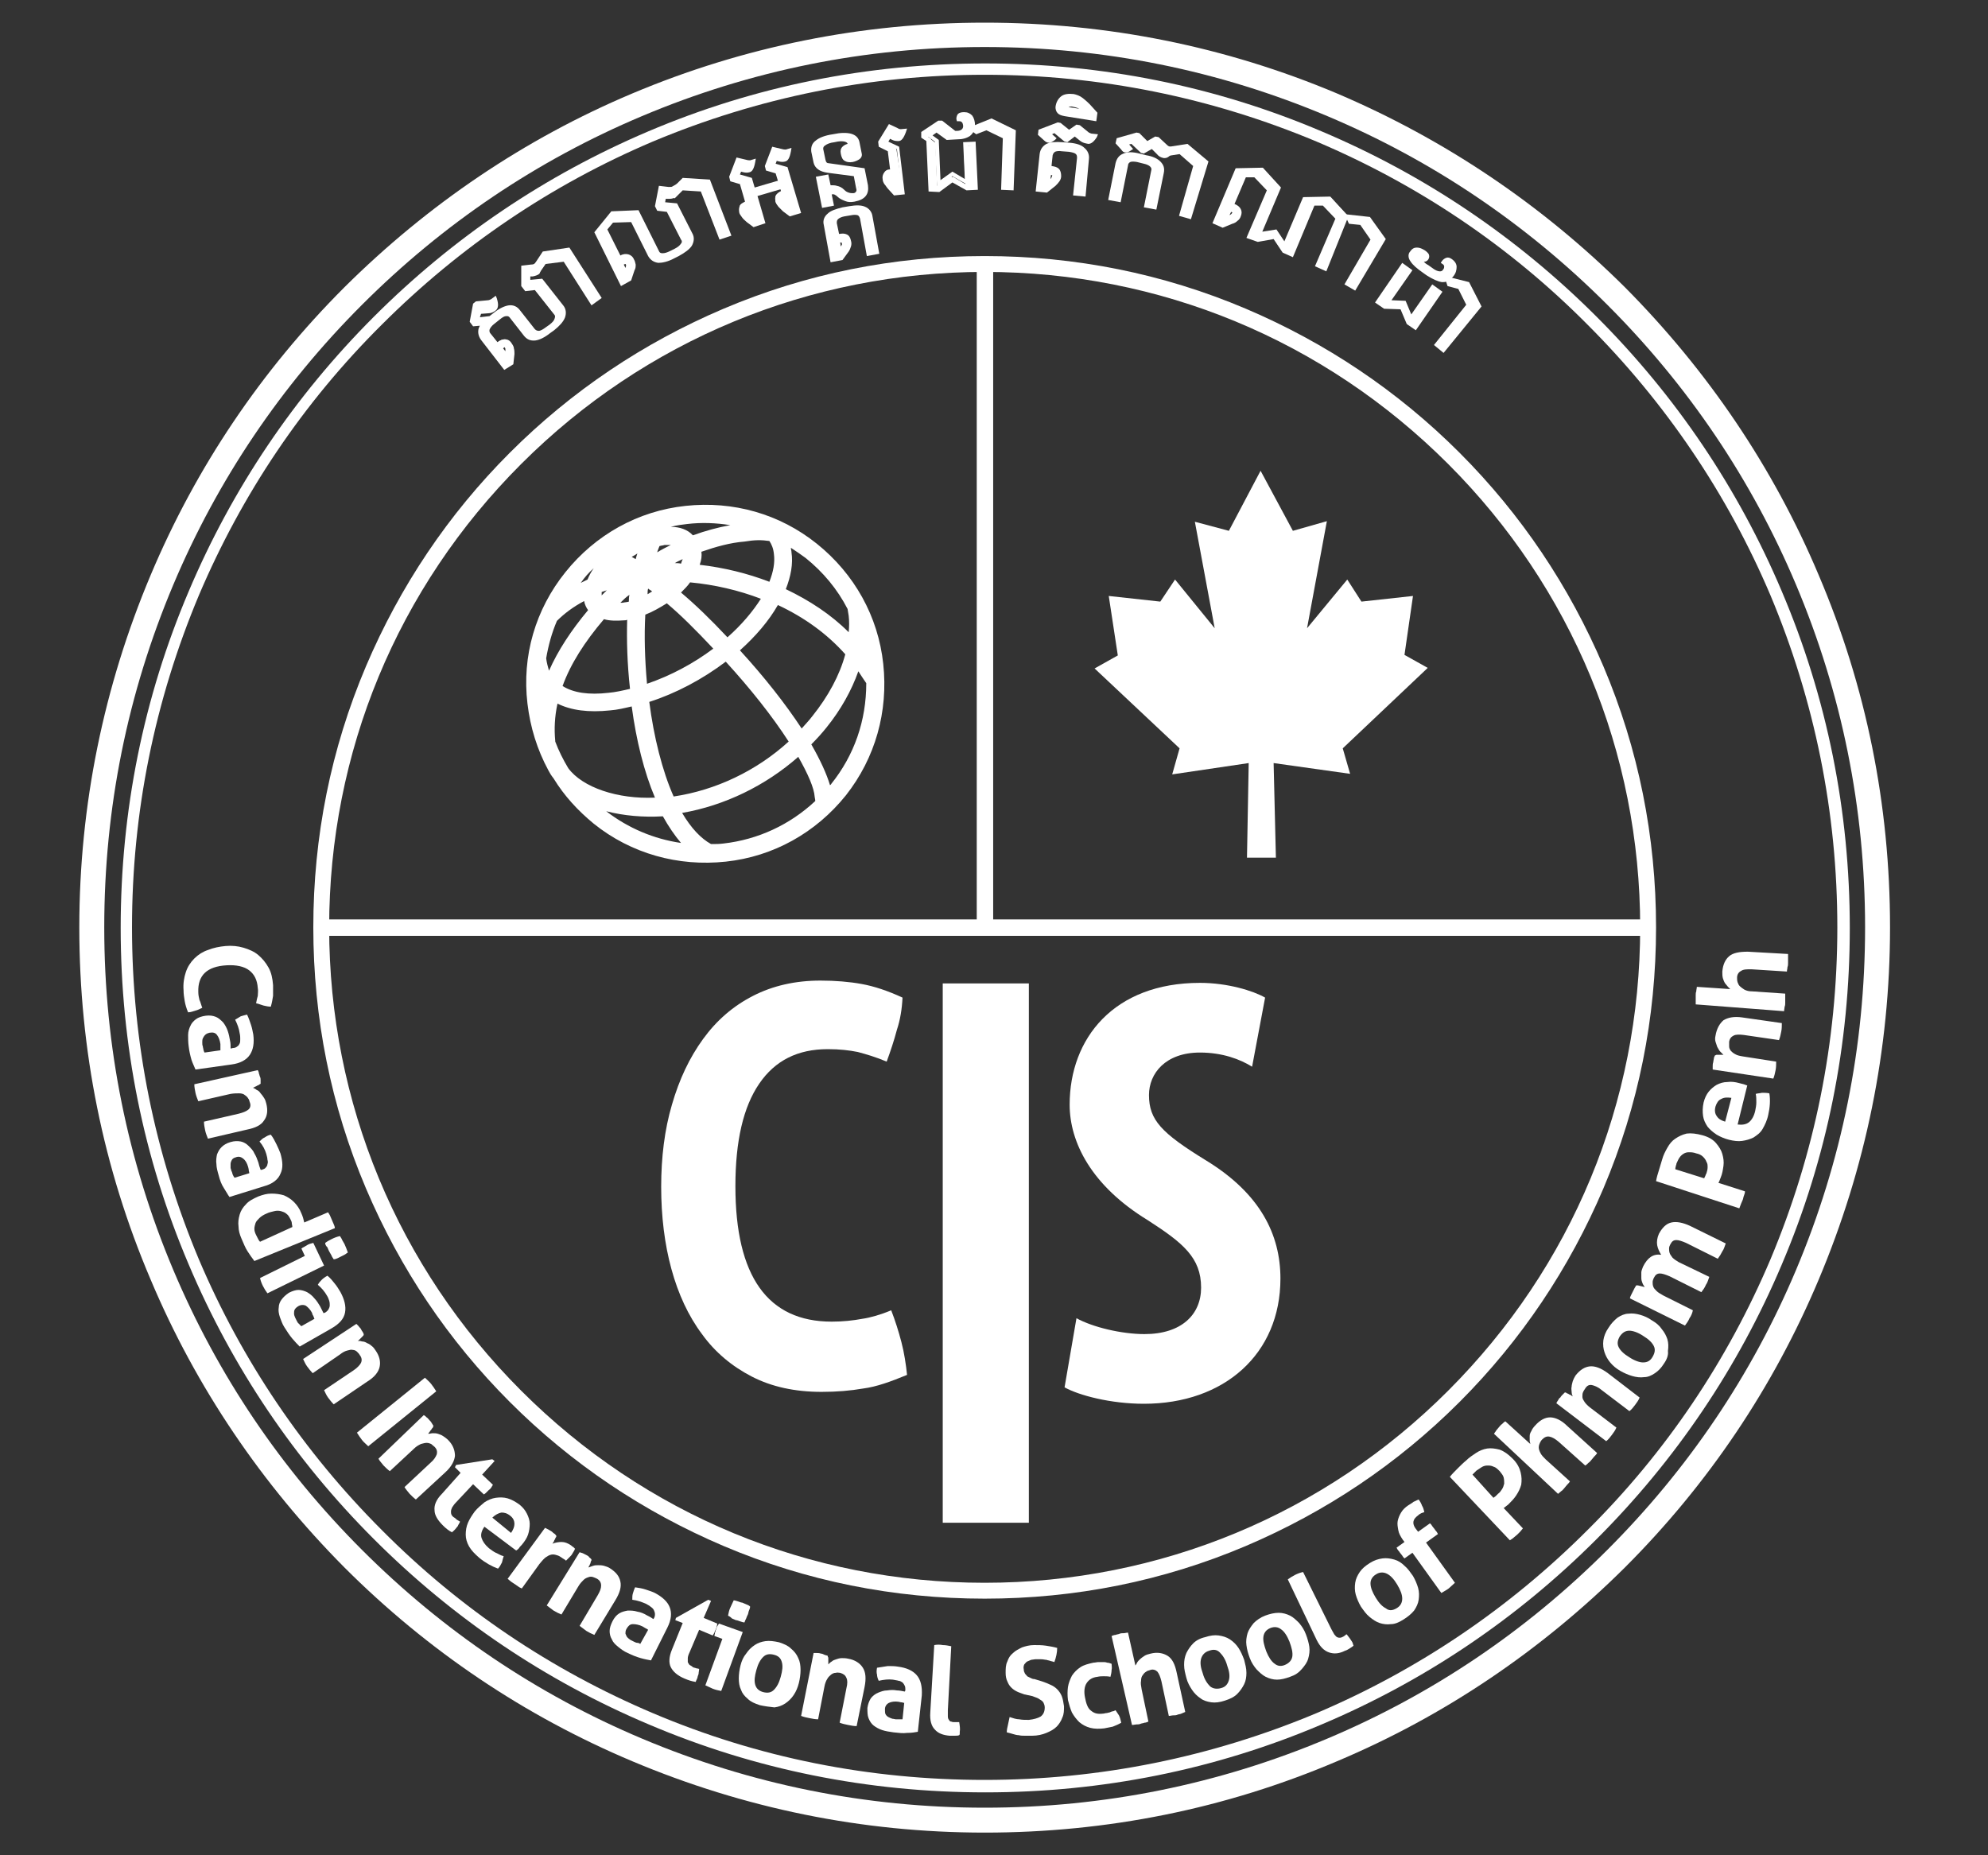 <?xml version="1.0" encoding="UTF-8"?>
<svg xmlns="http://www.w3.org/2000/svg" width="75" height="70" viewBox="0 0 75 70" fill="none">
  <rect x="0" y="0" width="75" height="70" fill="#333333" stroke="none"/>
  <path d="M33.322 25.05C33.13 23.255 32.232 21.652 30.821 20.519C29.411 19.386 27.658 18.895 25.863 19.087C24.067 19.279 22.464 20.177 21.331 21.588C20.198 22.998 19.686 24.751 19.899 26.547C20.006 27.444 20.263 28.278 20.69 29.069C20.733 29.154 20.797 29.261 20.883 29.368C21.289 30.031 21.802 30.586 22.4 31.078C23.811 32.211 25.585 32.702 27.38 32.51C29.176 32.318 30.779 31.42 31.912 30.009C33.023 28.599 33.515 26.846 33.322 25.05ZM24.046 20.883C24.024 20.947 24.003 21.011 23.982 21.096C23.939 21.075 23.875 21.032 23.832 21.011C23.918 20.968 23.982 20.925 24.046 20.883ZM25.457 21.246C25.563 21.182 25.67 21.139 25.756 21.096C25.734 21.139 25.713 21.203 25.692 21.267C25.606 21.246 25.542 21.246 25.457 21.246ZM24.452 22.208C24.495 22.25 24.559 22.272 24.602 22.315C24.538 22.357 24.495 22.379 24.431 22.421C24.431 22.336 24.431 22.272 24.452 22.208ZM22.699 22.464C22.699 22.421 22.699 22.379 22.699 22.336C22.763 22.315 22.828 22.293 22.892 22.272C22.828 22.336 22.763 22.4 22.699 22.464ZM23.405 22.742C23.512 22.635 23.618 22.528 23.747 22.443C23.725 22.528 23.725 22.614 23.725 22.699C23.661 22.721 23.576 22.721 23.49 22.742C23.447 22.742 23.426 22.742 23.405 22.742ZM21.224 25.884C21.524 25.05 22.058 24.217 22.785 23.362C22.998 23.426 23.255 23.426 23.554 23.405C23.597 23.405 23.618 23.405 23.661 23.383C23.64 24.153 23.661 25.029 23.768 25.991C23.49 26.055 23.212 26.119 22.956 26.14C22.208 26.226 21.631 26.14 21.224 25.884ZM24.794 20.84C24.815 20.754 24.858 20.669 24.88 20.605C24.944 20.583 25.008 20.583 25.072 20.562C25.157 20.562 25.243 20.562 25.307 20.562C25.136 20.647 24.965 20.733 24.794 20.84ZM27.444 24.046C26.803 23.362 26.226 22.806 25.692 22.357C25.82 22.229 25.948 22.101 26.034 21.973C26.953 22.058 27.872 22.272 28.705 22.592C28.406 23.063 27.979 23.576 27.444 24.046ZM25.692 31.805C24.666 31.655 23.704 31.249 22.87 30.608C23.533 30.779 24.26 30.843 25.008 30.8C25.221 31.185 25.457 31.527 25.692 31.805ZM26.91 24.473C26.14 25.05 25.286 25.499 24.409 25.799C24.324 24.837 24.302 23.982 24.345 23.191C24.623 23.084 24.88 22.934 25.157 22.763C25.692 23.212 26.247 23.768 26.91 24.473ZM29.753 27.979C28.534 29.09 26.995 29.817 25.414 30.052C24.986 29.09 24.666 27.808 24.495 26.483C25.499 26.162 26.504 25.628 27.38 24.965C28.299 25.97 29.133 27.017 29.753 27.979ZM30.757 30.223C29.796 31.121 28.599 31.676 27.295 31.826C27.145 31.847 26.974 31.847 26.825 31.847C26.44 31.634 26.076 31.249 25.734 30.672C27.337 30.394 28.876 29.646 30.116 28.556C30.48 29.197 30.715 29.731 30.736 30.073C30.736 30.095 30.757 30.159 30.757 30.223ZM21.438 28.983C21.246 28.663 21.075 28.321 20.947 27.979V27.957C20.904 27.509 20.925 27.038 21.032 26.547C21.545 26.803 22.208 26.889 23.02 26.803C23.298 26.782 23.554 26.718 23.832 26.654C24.003 27.936 24.302 29.133 24.709 30.095C23.298 30.159 21.973 29.71 21.438 28.983ZM30.65 27.017C30.522 27.188 30.373 27.337 30.244 27.487C29.625 26.547 28.834 25.542 27.915 24.538C28.513 24.003 29.005 23.426 29.347 22.828C30.351 23.298 31.206 23.918 31.89 24.687C31.676 25.478 31.249 26.269 30.65 27.017ZM29.026 20.412C29.111 20.541 29.176 20.69 29.197 20.904C29.24 21.224 29.176 21.567 29.026 21.951C28.192 21.631 27.316 21.417 26.397 21.31C26.461 21.139 26.483 20.968 26.461 20.818C27.017 20.626 27.551 20.476 28.086 20.434C28.47 20.369 28.727 20.369 29.026 20.412ZM22.4 21.438C22.293 21.588 22.229 21.716 22.165 21.866C22.079 21.909 21.994 21.951 21.909 21.994C22.058 21.78 22.208 21.609 22.4 21.438ZM32.018 23.234C32.04 23.426 32.04 23.64 32.018 23.854C31.356 23.191 30.544 22.657 29.646 22.229C29.838 21.738 29.924 21.267 29.86 20.84C29.86 20.776 29.838 20.733 29.838 20.669C30.031 20.797 30.223 20.925 30.394 21.053C31.057 21.588 31.591 22.229 31.976 22.977L32.018 23.234ZM20.605 24.837C20.69 24.345 20.818 23.875 21.011 23.426C21.289 23.148 21.631 22.892 22.037 22.678C22.058 22.806 22.122 22.934 22.186 23.02C21.545 23.789 21.053 24.538 20.712 25.307C20.669 25.157 20.626 25.008 20.605 24.837ZM25.307 19.878C25.542 19.814 25.756 19.792 25.927 19.771C26.461 19.707 27.017 19.728 27.551 19.814C27.081 19.899 26.611 20.027 26.14 20.198C25.948 19.985 25.649 19.878 25.307 19.878ZM31.356 29.582C31.356 29.603 31.334 29.603 31.313 29.625C31.185 29.197 30.95 28.684 30.608 28.086C30.821 27.872 31.014 27.658 31.185 27.444C31.719 26.782 32.125 26.055 32.382 25.328C32.489 25.499 32.596 25.649 32.681 25.777C32.681 27.188 32.232 28.492 31.356 29.582Z" fill="white"></path>
  <path d="M48.135 32.36L48.049 28.791L50.935 29.197L50.657 28.235L53.863 25.2L52.986 24.709L53.307 22.486L51.362 22.699L50.828 21.866L49.31 23.704L50.058 19.664L48.776 20.028L47.557 17.762L46.361 20.028L45.078 19.686L45.826 23.704L44.33 21.866L43.774 22.699L41.829 22.486L42.171 24.73L41.295 25.221L44.501 28.235L44.223 29.218L47.109 28.791L47.044 32.36H48.135Z" fill="white"></path>
  <path d="M40.611 49.737C41.231 50.079 42.321 50.336 43.176 50.336C44.586 50.336 45.313 49.588 45.313 48.583C45.313 47.45 44.629 46.895 43.304 46.04C41.167 44.736 40.354 43.09 40.354 41.679C40.354 39.179 42.022 37.084 45.27 37.084C46.318 37.084 47.279 37.383 47.728 37.64L47.237 40.247C46.788 39.969 46.125 39.713 45.27 39.713C43.967 39.713 43.347 40.504 43.347 41.316C43.347 42.257 43.817 42.748 45.484 43.774C47.557 45.035 48.306 46.595 48.306 48.241C48.306 51.084 46.19 52.965 43.154 52.965C41.893 52.965 40.696 52.644 40.162 52.345L40.611 49.737Z" fill="white"></path>
  <path d="M38.815 37.105H35.566V57.454H38.815V37.105Z" fill="white"></path>
  <path d="M33.622 49.438C33.771 49.823 33.9 50.229 34.006 50.635C34.113 51.041 34.177 51.469 34.22 51.875C33.6 52.131 33.066 52.324 32.574 52.388C32.083 52.473 31.57 52.516 30.993 52.516C29.988 52.516 29.112 52.324 28.364 51.939C27.616 51.554 26.974 51.02 26.483 50.336C25.97 49.652 25.585 48.818 25.329 47.878C25.072 46.938 24.944 45.89 24.944 44.779C24.944 43.667 25.072 42.62 25.35 41.679C25.628 40.718 26.013 39.905 26.526 39.2C27.038 38.495 27.658 37.96 28.406 37.576C29.154 37.191 30.009 36.998 30.95 36.998C31.506 36.998 32.04 37.041 32.51 37.127C32.98 37.212 33.493 37.383 34.049 37.64C34.028 38.067 33.964 38.473 33.836 38.858C33.729 39.264 33.6 39.649 33.451 40.055C33.045 39.884 32.681 39.777 32.361 39.692C32.04 39.627 31.677 39.585 31.228 39.585C30.095 39.585 29.24 40.012 28.642 40.889C28.043 41.765 27.744 43.047 27.744 44.757C27.744 48.156 28.962 49.866 31.377 49.866C31.805 49.866 32.19 49.823 32.532 49.759C32.831 49.716 33.216 49.609 33.622 49.438Z" fill="white"></path>
  <path d="M7.631 38.024C7.545 38.067 7.46 38.11 7.374 38.131C7.289 38.153 7.203 38.195 7.096 38.195C7.032 38.046 6.989 37.896 6.968 37.768C6.947 37.64 6.925 37.511 6.925 37.362C6.904 37.105 6.947 36.87 7.011 36.678C7.075 36.485 7.182 36.314 7.331 36.165C7.481 36.015 7.652 35.908 7.844 35.844C8.058 35.759 8.272 35.716 8.507 35.694C8.742 35.673 8.977 35.694 9.191 35.759C9.405 35.823 9.597 35.908 9.747 36.036C9.896 36.165 10.024 36.314 10.131 36.507C10.238 36.699 10.281 36.913 10.302 37.169C10.302 37.319 10.302 37.447 10.302 37.575C10.281 37.704 10.26 37.832 10.217 37.982C10.131 37.982 10.024 37.96 9.939 37.939C9.853 37.917 9.768 37.875 9.661 37.853C9.682 37.746 9.704 37.64 9.725 37.575C9.725 37.49 9.747 37.383 9.725 37.276C9.704 36.977 9.597 36.763 9.405 36.614C9.212 36.464 8.913 36.4 8.55 36.421C7.802 36.464 7.46 36.806 7.481 37.426C7.481 37.533 7.502 37.64 7.524 37.725C7.566 37.811 7.588 37.917 7.631 38.024Z" fill="white"></path>
  <path d="M8.785 39.542C8.849 39.542 8.913 39.521 8.956 39.478C8.999 39.457 9.02 39.414 9.042 39.371C9.063 39.328 9.063 39.264 9.063 39.2C9.063 39.136 9.063 39.072 9.042 38.986C9.02 38.815 8.956 38.644 8.871 38.473C8.935 38.431 9.02 38.388 9.084 38.345C9.149 38.324 9.234 38.302 9.32 38.281C9.384 38.409 9.426 38.538 9.469 38.666C9.512 38.794 9.533 38.922 9.555 39.029C9.597 39.35 9.555 39.606 9.426 39.799C9.298 39.991 9.063 40.119 8.742 40.162L7.375 40.354C7.332 40.247 7.268 40.119 7.225 39.991C7.182 39.841 7.139 39.67 7.118 39.478C7.097 39.328 7.097 39.179 7.097 39.05C7.097 38.922 7.139 38.794 7.182 38.709C7.225 38.602 7.31 38.516 7.396 38.452C7.481 38.388 7.61 38.345 7.759 38.324C7.909 38.302 8.037 38.324 8.144 38.367C8.251 38.409 8.336 38.495 8.422 38.58C8.486 38.666 8.55 38.773 8.593 38.901C8.636 39.029 8.657 39.136 8.678 39.264C8.7 39.35 8.7 39.457 8.7 39.563L8.785 39.542ZM8.315 39.628C8.315 39.585 8.315 39.542 8.315 39.499C8.315 39.457 8.315 39.414 8.315 39.392C8.294 39.243 8.251 39.136 8.187 39.05C8.123 38.965 8.037 38.944 7.909 38.965C7.823 38.986 7.781 39.008 7.738 39.05C7.695 39.093 7.674 39.136 7.652 39.179C7.631 39.221 7.631 39.286 7.631 39.328C7.631 39.392 7.631 39.435 7.652 39.478C7.652 39.521 7.674 39.563 7.674 39.606C7.695 39.649 7.695 39.692 7.717 39.713L8.315 39.628Z" fill="white"></path>
  <path d="M9.725 40.376C9.747 40.419 9.768 40.461 9.768 40.504C9.789 40.547 9.789 40.59 9.811 40.632C9.832 40.675 9.832 40.718 9.832 40.761C9.832 40.803 9.832 40.846 9.832 40.889C9.811 40.91 9.789 40.91 9.768 40.931C9.747 40.953 9.704 40.953 9.683 40.974C9.661 40.996 9.618 40.996 9.597 41.017C9.576 41.038 9.554 41.038 9.533 41.038C9.576 41.06 9.64 41.081 9.683 41.124C9.747 41.145 9.789 41.188 9.832 41.252C9.875 41.295 9.918 41.359 9.96 41.423C10.003 41.487 10.025 41.551 10.046 41.637C10.11 41.893 10.089 42.107 9.96 42.278C9.854 42.449 9.64 42.556 9.319 42.62L7.844 42.962C7.802 42.855 7.759 42.748 7.738 42.641C7.716 42.535 7.695 42.428 7.695 42.321L8.999 42.022C9.17 41.979 9.276 41.936 9.362 41.872C9.447 41.808 9.469 41.701 9.426 41.594C9.405 41.551 9.405 41.487 9.362 41.444C9.341 41.402 9.298 41.359 9.234 41.316C9.191 41.273 9.105 41.252 9.02 41.252C8.934 41.252 8.828 41.252 8.699 41.273L7.481 41.551C7.438 41.444 7.396 41.338 7.374 41.231C7.353 41.124 7.331 41.017 7.331 40.91L9.725 40.376Z" fill="white"></path>
  <path d="M9.875 44.137C9.939 44.116 10.003 44.095 10.025 44.052C10.067 44.009 10.089 43.967 10.089 43.924C10.11 43.881 10.11 43.817 10.089 43.753C10.089 43.689 10.067 43.624 10.046 43.539C10.003 43.389 9.918 43.218 9.79 43.069C9.854 43.005 9.918 42.941 9.982 42.919C10.046 42.876 10.11 42.834 10.217 42.812C10.303 42.919 10.367 43.047 10.431 43.176C10.495 43.304 10.538 43.411 10.58 43.518C10.666 43.817 10.687 44.073 10.58 44.287C10.495 44.501 10.281 44.672 9.961 44.757L8.657 45.163C8.593 45.078 8.528 44.95 8.443 44.821C8.357 44.693 8.293 44.522 8.251 44.351C8.208 44.202 8.165 44.052 8.165 43.924C8.144 43.795 8.165 43.667 8.186 43.56C8.229 43.453 8.272 43.368 8.357 43.282C8.443 43.197 8.55 43.133 8.699 43.09C8.849 43.047 8.956 43.047 9.084 43.069C9.191 43.09 9.298 43.154 9.383 43.24C9.469 43.325 9.554 43.411 9.597 43.518C9.661 43.624 9.704 43.731 9.747 43.86C9.768 43.945 9.79 44.031 9.832 44.137H9.875ZM9.405 44.266C9.405 44.223 9.383 44.18 9.383 44.137C9.383 44.095 9.362 44.052 9.362 44.031C9.319 43.881 9.255 43.774 9.17 43.71C9.084 43.646 8.999 43.624 8.892 43.667C8.806 43.689 8.764 43.731 8.742 43.774C8.721 43.817 8.699 43.86 8.699 43.924C8.699 43.967 8.699 44.031 8.699 44.073C8.721 44.116 8.721 44.18 8.742 44.202C8.764 44.244 8.764 44.287 8.785 44.33C8.806 44.373 8.828 44.415 8.849 44.437L9.405 44.266Z" fill="white"></path>
  <path d="M12.376 45.74C12.397 45.783 12.44 45.826 12.461 45.89C12.483 45.933 12.504 45.997 12.526 46.04C12.547 46.083 12.568 46.147 12.59 46.189C12.611 46.232 12.633 46.296 12.633 46.339L9.597 47.579C9.512 47.472 9.426 47.344 9.341 47.215C9.255 47.087 9.191 46.916 9.106 46.724C9.042 46.574 8.999 46.425 8.999 46.275C8.977 46.125 8.999 45.976 9.042 45.826C9.084 45.676 9.17 45.548 9.277 45.441C9.384 45.313 9.555 45.227 9.747 45.142C9.918 45.078 10.068 45.035 10.239 45.035C10.41 45.035 10.559 45.056 10.709 45.099C10.858 45.163 10.987 45.249 11.094 45.356C11.2 45.463 11.307 45.612 11.371 45.783C11.393 45.826 11.414 45.89 11.435 45.954C11.457 46.018 11.457 46.061 11.478 46.125L12.376 45.74ZM11.029 46.296C11.029 46.232 11.008 46.189 11.008 46.147C11.008 46.104 10.987 46.061 10.965 46.018C10.922 45.933 10.88 45.847 10.816 45.805C10.752 45.74 10.666 45.719 10.602 45.698C10.516 45.676 10.431 45.676 10.345 45.698C10.26 45.719 10.153 45.74 10.068 45.783C9.961 45.826 9.854 45.89 9.79 45.954C9.726 46.018 9.661 46.083 9.64 46.147C9.619 46.211 9.597 46.296 9.597 46.36C9.597 46.446 9.619 46.51 9.661 46.596C9.683 46.638 9.704 46.681 9.726 46.724C9.747 46.767 9.768 46.809 9.811 46.852L11.029 46.296Z" fill="white"></path>
  <path d="M11.5 47.386L11.371 47.108C11.393 47.087 11.435 47.066 11.478 47.044C11.521 47.023 11.542 47.002 11.585 46.98C11.649 46.937 11.735 46.916 11.82 46.895L12.226 47.75L10.089 48.797C10.025 48.712 9.961 48.605 9.918 48.519C9.875 48.434 9.832 48.327 9.811 48.22L11.5 47.386ZM12.269 46.895C12.354 46.831 12.44 46.788 12.525 46.745C12.611 46.702 12.718 46.66 12.825 46.638C12.846 46.681 12.889 46.724 12.91 46.788C12.932 46.831 12.974 46.895 12.996 46.937C13.017 46.98 13.039 47.044 13.06 47.087C13.081 47.151 13.103 47.194 13.124 47.258C13.081 47.279 13.039 47.322 12.996 47.343C12.953 47.365 12.91 47.386 12.867 47.408C12.825 47.429 12.782 47.45 12.739 47.472C12.697 47.493 12.632 47.514 12.59 47.514C12.568 47.472 12.525 47.429 12.504 47.365C12.483 47.322 12.44 47.258 12.419 47.215C12.397 47.172 12.376 47.13 12.354 47.066C12.29 47.002 12.269 46.959 12.269 46.895Z" fill="white"></path>
  <path d="M12.269 49.524C12.333 49.481 12.376 49.438 12.397 49.395C12.419 49.353 12.44 49.31 12.44 49.246C12.44 49.203 12.44 49.139 12.419 49.075C12.397 49.011 12.376 48.947 12.333 48.882C12.248 48.733 12.141 48.605 11.991 48.476C12.034 48.391 12.098 48.327 12.141 48.284C12.184 48.241 12.269 48.177 12.354 48.134C12.461 48.22 12.547 48.327 12.632 48.434C12.718 48.54 12.782 48.647 12.846 48.754C12.996 49.032 13.06 49.288 13.017 49.524C12.974 49.759 12.803 49.951 12.504 50.122L11.307 50.806C11.222 50.721 11.136 50.635 11.029 50.507C10.922 50.379 10.837 50.25 10.73 50.079C10.645 49.951 10.602 49.801 10.559 49.695C10.516 49.566 10.495 49.438 10.516 49.331C10.516 49.224 10.559 49.117 10.623 49.032C10.687 48.947 10.773 48.861 10.901 48.776C11.029 48.711 11.158 48.669 11.264 48.669C11.371 48.669 11.499 48.711 11.585 48.754C11.692 48.818 11.777 48.882 11.863 48.989C11.948 49.075 12.012 49.182 12.077 49.288C12.119 49.374 12.162 49.459 12.205 49.545L12.269 49.524ZM11.863 49.759C11.841 49.716 11.841 49.695 11.82 49.652C11.799 49.609 11.777 49.588 11.777 49.545C11.713 49.417 11.628 49.331 11.542 49.267C11.457 49.224 11.35 49.224 11.243 49.288C11.179 49.331 11.136 49.374 11.115 49.417C11.093 49.459 11.093 49.524 11.093 49.566C11.093 49.609 11.115 49.673 11.136 49.716C11.158 49.759 11.179 49.801 11.2 49.844C11.222 49.887 11.243 49.93 11.286 49.951C11.307 49.994 11.35 50.015 11.371 50.037L11.863 49.759Z" fill="white"></path>
  <path d="M13.445 49.951C13.466 49.972 13.509 50.015 13.53 50.037C13.552 50.079 13.594 50.101 13.616 50.144C13.637 50.186 13.658 50.229 13.68 50.25C13.701 50.293 13.722 50.315 13.722 50.357C13.722 50.379 13.701 50.4 13.68 50.421C13.658 50.443 13.637 50.464 13.616 50.486C13.594 50.507 13.573 50.528 13.552 50.55C13.53 50.571 13.509 50.592 13.487 50.592C13.552 50.592 13.594 50.592 13.658 50.614C13.722 50.614 13.787 50.635 13.851 50.678C13.915 50.699 13.979 50.742 14.022 50.785C14.086 50.828 14.129 50.892 14.171 50.956C14.321 51.169 14.364 51.383 14.321 51.576C14.278 51.768 14.129 51.96 13.851 52.131L12.59 52.986C12.504 52.901 12.44 52.815 12.376 52.73C12.312 52.644 12.269 52.537 12.226 52.452L13.338 51.704C13.466 51.618 13.573 51.511 13.616 51.426C13.658 51.34 13.658 51.234 13.573 51.127C13.552 51.084 13.509 51.041 13.466 50.998C13.423 50.956 13.359 50.934 13.316 50.934C13.252 50.913 13.188 50.934 13.103 50.956C13.017 50.977 12.932 51.02 12.825 51.105L11.799 51.811C11.713 51.725 11.649 51.64 11.585 51.554C11.521 51.469 11.478 51.362 11.435 51.276L13.445 49.951Z" fill="white"></path>
  <path d="M16.031 51.982C16.116 52.067 16.202 52.131 16.266 52.217C16.33 52.302 16.394 52.388 16.458 52.495L13.893 54.568C13.808 54.483 13.723 54.418 13.658 54.333C13.594 54.247 13.53 54.162 13.466 54.055L16.031 51.982Z" fill="white"></path>
  <path d="M15.988 53.392C16.031 53.414 16.052 53.435 16.095 53.478C16.138 53.499 16.159 53.542 16.202 53.585C16.245 53.627 16.266 53.649 16.287 53.692C16.309 53.734 16.33 53.756 16.352 53.798C16.352 53.82 16.33 53.841 16.33 53.863C16.309 53.884 16.287 53.905 16.266 53.948C16.245 53.969 16.223 53.991 16.202 54.034C16.18 54.055 16.159 54.076 16.159 54.098C16.223 54.098 16.266 54.076 16.33 54.076C16.394 54.076 16.458 54.076 16.523 54.098C16.587 54.119 16.651 54.14 16.715 54.183C16.779 54.226 16.843 54.269 16.907 54.333C17.1 54.525 17.164 54.739 17.164 54.931C17.142 55.124 17.035 55.337 16.8 55.551L15.689 56.577C15.603 56.513 15.518 56.428 15.454 56.363C15.39 56.278 15.304 56.192 15.261 56.107L16.245 55.188C16.373 55.081 16.437 54.974 16.48 54.867C16.501 54.76 16.48 54.675 16.394 54.589C16.352 54.547 16.309 54.525 16.266 54.482C16.223 54.461 16.159 54.44 16.095 54.44C16.031 54.44 15.967 54.461 15.881 54.482C15.796 54.525 15.71 54.568 15.625 54.653L14.706 55.508C14.62 55.444 14.535 55.359 14.471 55.295C14.406 55.209 14.321 55.124 14.278 55.038L15.988 53.392Z" fill="white"></path>
  <path d="M17.377 55.572L17.164 55.359L17.206 55.273L18.574 55.06L18.66 55.124L18.19 55.637L18.596 56.021C18.574 56.064 18.553 56.086 18.532 56.128C18.51 56.15 18.489 56.192 18.446 56.214C18.425 56.235 18.382 56.278 18.361 56.299C18.339 56.321 18.297 56.363 18.254 56.385L17.848 56L17.206 56.684C17.142 56.748 17.099 56.812 17.057 56.876C17.035 56.919 17.014 56.983 17.014 57.026C17.014 57.069 17.014 57.111 17.035 57.154C17.057 57.197 17.099 57.24 17.142 57.261C17.185 57.282 17.206 57.325 17.249 57.347C17.292 57.368 17.313 57.389 17.356 57.411C17.335 57.475 17.292 57.518 17.27 57.582C17.228 57.624 17.206 57.667 17.164 57.71C17.142 57.731 17.121 57.753 17.099 57.774C17.078 57.795 17.057 57.795 17.057 57.817C16.928 57.753 16.822 57.667 16.715 57.56C16.522 57.368 16.394 57.176 16.394 56.983C16.373 56.791 16.458 56.577 16.672 56.363L17.377 55.572Z" fill="white"></path>
  <path d="M18.275 57.603C18.168 57.753 18.126 57.902 18.168 58.031C18.211 58.159 18.297 58.287 18.446 58.415C18.532 58.48 18.617 58.544 18.703 58.586C18.809 58.629 18.895 58.693 19.002 58.715C18.98 58.779 18.959 58.864 18.938 58.95C18.895 59.035 18.852 59.121 18.788 59.185C18.553 59.099 18.318 58.971 18.083 58.779C17.912 58.629 17.784 58.501 17.698 58.351C17.613 58.202 17.57 58.052 17.57 57.902C17.57 57.753 17.591 57.603 17.655 57.453C17.719 57.304 17.805 57.176 17.912 57.026C18.019 56.898 18.147 56.791 18.275 56.684C18.403 56.599 18.553 56.534 18.703 56.513C18.852 56.492 19.002 56.492 19.151 56.534C19.301 56.577 19.451 56.663 19.6 56.77C19.729 56.876 19.814 56.983 19.878 57.111C19.942 57.24 19.985 57.368 19.985 57.496C19.985 57.624 19.964 57.774 19.921 57.902C19.878 58.031 19.793 58.159 19.686 58.287C19.643 58.33 19.6 58.373 19.579 58.415C19.536 58.458 19.515 58.48 19.472 58.501L18.275 57.603ZM19.28 57.838C19.365 57.71 19.408 57.603 19.408 57.496C19.408 57.389 19.365 57.282 19.258 57.197C19.13 57.09 19.023 57.069 18.916 57.069C18.809 57.09 18.681 57.154 18.574 57.261L19.28 57.838Z" fill="white"></path>
  <path d="M20.562 57.646C20.605 57.667 20.648 57.688 20.69 57.71C20.733 57.731 20.754 57.753 20.797 57.774C20.84 57.795 20.861 57.838 20.904 57.859C20.947 57.881 20.968 57.924 20.989 57.945C20.989 57.966 20.989 57.988 20.968 58.009C20.947 58.031 20.947 58.073 20.925 58.095C20.904 58.116 20.904 58.159 20.883 58.18C20.861 58.202 20.861 58.223 20.84 58.244C20.947 58.202 21.075 58.18 21.182 58.18C21.31 58.18 21.417 58.223 21.545 58.308C21.567 58.33 21.588 58.351 21.631 58.373C21.652 58.394 21.674 58.415 21.695 58.437C21.674 58.458 21.674 58.501 21.652 58.522C21.631 58.565 21.609 58.586 21.588 58.629C21.567 58.672 21.524 58.715 21.481 58.757C21.438 58.8 21.396 58.843 21.353 58.885C21.331 58.864 21.31 58.843 21.267 58.821C21.225 58.8 21.203 58.779 21.203 58.779C21.16 58.757 21.118 58.715 21.054 58.693C20.989 58.672 20.925 58.65 20.861 58.65C20.797 58.65 20.712 58.672 20.626 58.736C20.541 58.779 20.455 58.885 20.348 59.014L19.686 59.933C19.643 59.911 19.579 59.89 19.536 59.847C19.493 59.826 19.451 59.783 19.408 59.762C19.365 59.74 19.322 59.698 19.28 59.676C19.237 59.633 19.194 59.612 19.151 59.569L20.562 57.646Z" fill="white"></path>
  <path d="M21.866 58.565C21.909 58.586 21.951 58.586 21.994 58.608C22.037 58.629 22.08 58.65 22.122 58.672C22.165 58.693 22.208 58.715 22.229 58.757C22.251 58.779 22.293 58.8 22.315 58.843C22.315 58.864 22.315 58.886 22.293 58.907C22.293 58.928 22.272 58.971 22.272 58.992C22.251 59.014 22.251 59.056 22.229 59.078C22.208 59.099 22.208 59.121 22.208 59.142C22.251 59.121 22.315 59.099 22.379 59.078C22.443 59.056 22.507 59.056 22.571 59.056C22.635 59.056 22.7 59.056 22.785 59.078C22.849 59.099 22.935 59.121 22.999 59.163C23.234 59.313 23.362 59.463 23.405 59.676C23.448 59.869 23.384 60.104 23.212 60.382L22.422 61.686C22.315 61.643 22.229 61.6 22.122 61.536C22.037 61.472 21.951 61.408 21.866 61.344L22.55 60.189C22.635 60.04 22.678 59.933 22.678 59.826C22.678 59.719 22.635 59.634 22.529 59.569C22.486 59.548 22.443 59.527 22.379 59.505C22.315 59.484 22.272 59.484 22.208 59.505C22.144 59.527 22.08 59.548 22.015 59.612C21.951 59.676 21.887 59.74 21.823 59.847L21.182 60.916C21.075 60.873 20.99 60.831 20.883 60.767C20.797 60.702 20.712 60.638 20.626 60.574L21.866 58.565Z" fill="white"></path>
  <path d="M24.666 61.066C24.709 61.002 24.709 60.938 24.709 60.895C24.709 60.852 24.687 60.788 24.666 60.745C24.645 60.702 24.602 60.66 24.538 60.617C24.495 60.574 24.431 60.553 24.367 60.51C24.217 60.446 24.046 60.382 23.854 60.36C23.854 60.275 23.854 60.189 23.875 60.125C23.896 60.061 23.918 59.976 23.961 59.89C24.11 59.911 24.238 59.933 24.367 59.976C24.495 60.018 24.623 60.061 24.709 60.104C24.987 60.254 25.179 60.425 25.264 60.638C25.35 60.852 25.329 61.108 25.179 61.408L24.559 62.647C24.452 62.626 24.324 62.605 24.174 62.562C24.025 62.519 23.854 62.455 23.683 62.37C23.533 62.305 23.426 62.22 23.319 62.134C23.212 62.049 23.127 61.963 23.084 61.856C23.02 61.75 22.999 61.643 22.999 61.536C22.999 61.429 23.041 61.301 23.106 61.173C23.17 61.044 23.255 60.938 23.362 60.873C23.469 60.809 23.576 60.788 23.683 60.767C23.79 60.767 23.918 60.767 24.046 60.809C24.174 60.831 24.281 60.873 24.388 60.938C24.474 60.98 24.559 61.023 24.645 61.087L24.666 61.066ZM24.452 61.493C24.431 61.472 24.388 61.45 24.345 61.429C24.303 61.408 24.281 61.386 24.238 61.365C24.11 61.301 23.982 61.279 23.875 61.279C23.768 61.279 23.704 61.344 23.64 61.45C23.597 61.515 23.597 61.579 23.597 61.643C23.619 61.686 23.64 61.75 23.661 61.771C23.704 61.814 23.726 61.835 23.79 61.878C23.832 61.899 23.875 61.921 23.918 61.942C23.961 61.963 24.003 61.985 24.046 61.985C24.089 61.985 24.132 62.006 24.153 62.028L24.452 61.493Z" fill="white"></path>
  <path d="M25.756 61.237L25.478 61.13L25.5 61.044L26.718 60.36L26.825 60.403L26.547 61.044L27.06 61.258C27.06 61.301 27.039 61.344 27.039 61.386C27.017 61.429 27.017 61.45 26.996 61.493C26.974 61.536 26.953 61.579 26.953 61.6C26.932 61.643 26.91 61.664 26.889 61.707L26.376 61.493L26.013 62.348C25.97 62.434 25.948 62.519 25.948 62.562C25.948 62.626 25.948 62.669 25.948 62.712C25.97 62.754 25.991 62.797 26.013 62.818C26.055 62.84 26.098 62.861 26.141 62.904C26.184 62.925 26.226 62.925 26.269 62.947C26.312 62.947 26.355 62.968 26.376 62.968C26.376 63.032 26.355 63.096 26.355 63.16C26.333 63.224 26.312 63.267 26.312 63.31C26.291 63.331 26.291 63.374 26.269 63.395C26.269 63.417 26.248 63.438 26.248 63.46C26.098 63.438 25.97 63.395 25.82 63.331C25.564 63.224 25.393 63.075 25.307 62.904C25.222 62.733 25.243 62.498 25.35 62.241L25.756 61.237Z" fill="white"></path>
  <path d="M27.252 61.835L26.953 61.728C26.953 61.685 26.974 61.643 26.974 61.6C26.996 61.557 26.996 61.514 27.017 61.472C27.038 61.386 27.081 61.322 27.124 61.258L28.021 61.578L27.209 63.801C27.102 63.78 26.996 63.759 26.889 63.716C26.803 63.673 26.696 63.63 26.611 63.588L27.252 61.835ZM27.466 60.959C27.487 60.852 27.509 60.745 27.551 60.66C27.594 60.574 27.637 60.467 27.68 60.382C27.722 60.382 27.786 60.403 27.851 60.424C27.915 60.446 27.957 60.467 28 60.467C28.043 60.489 28.107 60.51 28.15 60.531C28.214 60.553 28.257 60.574 28.299 60.617C28.299 60.66 28.278 60.724 28.257 60.766C28.235 60.809 28.235 60.873 28.214 60.916C28.192 60.959 28.171 61.001 28.15 61.066C28.128 61.108 28.107 61.151 28.086 61.215C28.043 61.215 27.979 61.194 27.915 61.172C27.851 61.151 27.808 61.13 27.765 61.13C27.722 61.108 27.658 61.087 27.615 61.066C27.551 61.001 27.509 60.98 27.466 60.959Z" fill="white"></path>
  <path d="M28.663 64.336C28.47 64.272 28.321 64.208 28.214 64.101C28.086 63.994 28 63.887 27.957 63.759C27.893 63.631 27.872 63.481 27.872 63.331C27.872 63.182 27.893 63.011 27.936 62.84C27.979 62.669 28.043 62.519 28.15 62.391C28.235 62.263 28.342 62.156 28.47 62.07C28.599 61.985 28.727 61.942 28.877 61.921C29.026 61.899 29.197 61.921 29.39 61.964C29.582 62.028 29.732 62.092 29.838 62.199C29.967 62.306 30.052 62.412 30.116 62.562C30.18 62.69 30.202 62.84 30.202 63.011C30.202 63.16 30.18 63.331 30.138 63.502C30.095 63.673 30.031 63.823 29.945 63.951C29.86 64.079 29.753 64.186 29.625 64.272C29.496 64.357 29.368 64.4 29.218 64.421C29.026 64.4 28.855 64.379 28.663 64.336ZM28.791 63.844C28.962 63.887 29.09 63.866 29.197 63.759C29.304 63.652 29.39 63.502 29.454 63.267C29.518 63.032 29.539 62.861 29.496 62.712C29.454 62.562 29.368 62.477 29.197 62.434C29.026 62.391 28.898 62.412 28.791 62.519C28.684 62.626 28.599 62.776 28.535 63.011C28.47 63.246 28.449 63.417 28.492 63.566C28.535 63.716 28.641 63.802 28.791 63.844Z" fill="white"></path>
  <path d="M30.694 62.369C30.736 62.369 30.779 62.369 30.822 62.369C30.864 62.369 30.907 62.369 30.971 62.391C31.014 62.391 31.057 62.412 31.1 62.434C31.142 62.455 31.185 62.455 31.228 62.476C31.228 62.498 31.228 62.519 31.249 62.54C31.249 62.562 31.249 62.605 31.249 62.626C31.249 62.669 31.249 62.69 31.249 62.711C31.249 62.733 31.249 62.776 31.249 62.797C31.292 62.754 31.335 62.711 31.378 62.69C31.42 62.647 31.484 62.626 31.549 62.605C31.613 62.583 31.677 62.562 31.762 62.562C31.826 62.562 31.912 62.562 31.997 62.583C32.254 62.626 32.446 62.754 32.553 62.925C32.66 63.096 32.681 63.331 32.617 63.652L32.318 65.127C32.211 65.127 32.104 65.105 31.997 65.084C31.89 65.062 31.784 65.041 31.677 64.998L31.933 63.695C31.976 63.524 31.976 63.395 31.933 63.31C31.89 63.203 31.826 63.16 31.698 63.117C31.655 63.117 31.591 63.096 31.527 63.117C31.463 63.117 31.42 63.139 31.356 63.182C31.313 63.224 31.249 63.267 31.206 63.353C31.164 63.417 31.121 63.524 31.1 63.652L30.864 64.87C30.758 64.87 30.651 64.849 30.544 64.827C30.437 64.806 30.33 64.785 30.223 64.742L30.694 62.369Z" fill="white"></path>
  <path d="M34.156 63.78C34.156 63.716 34.156 63.652 34.135 63.609C34.113 63.566 34.092 63.524 34.049 63.481C34.006 63.46 33.964 63.417 33.899 63.417C33.835 63.395 33.771 63.395 33.686 63.374C33.515 63.353 33.344 63.374 33.151 63.417C33.109 63.331 33.087 63.246 33.087 63.182C33.066 63.118 33.066 63.032 33.087 62.925C33.237 62.904 33.365 62.883 33.493 62.861C33.622 62.861 33.75 62.861 33.878 62.883C34.199 62.925 34.434 63.032 34.583 63.203C34.733 63.374 34.797 63.63 34.776 63.972L34.626 65.341C34.519 65.362 34.391 65.383 34.22 65.383C34.07 65.405 33.899 65.383 33.707 65.362C33.557 65.341 33.408 65.319 33.28 65.276C33.151 65.234 33.044 65.169 32.959 65.105C32.873 65.041 32.809 64.934 32.767 64.828C32.724 64.721 32.724 64.592 32.724 64.443C32.745 64.293 32.788 64.186 32.852 64.079C32.916 63.994 33.023 63.908 33.13 63.866C33.237 63.823 33.344 63.78 33.472 63.78C33.6 63.759 33.728 63.759 33.835 63.78C33.921 63.78 34.028 63.801 34.135 63.823L34.156 63.78ZM34.113 64.25C34.07 64.25 34.049 64.229 34.006 64.229C33.964 64.229 33.921 64.208 33.899 64.208C33.75 64.186 33.622 64.208 33.536 64.25C33.451 64.293 33.386 64.379 33.386 64.486C33.386 64.571 33.386 64.635 33.408 64.678C33.429 64.721 33.472 64.763 33.515 64.785C33.557 64.806 33.6 64.828 33.664 64.849C33.707 64.849 33.771 64.87 33.793 64.87C33.835 64.87 33.878 64.87 33.921 64.87C33.964 64.87 34.006 64.87 34.049 64.87L34.113 64.25Z" fill="white"></path>
  <path d="M35.246 62.07C35.353 62.049 35.46 62.049 35.567 62.07C35.674 62.07 35.78 62.092 35.887 62.113L35.759 64.528C35.759 64.614 35.759 64.699 35.759 64.763C35.759 64.828 35.78 64.87 35.802 64.892C35.823 64.934 35.844 64.956 35.887 64.956C35.93 64.977 35.973 64.977 36.016 64.977C36.037 64.977 36.058 64.977 36.101 64.977C36.122 64.977 36.165 64.977 36.187 64.977C36.208 65.105 36.229 65.234 36.208 65.341C36.208 65.362 36.208 65.383 36.208 65.405C36.208 65.426 36.208 65.447 36.187 65.469C36.144 65.49 36.08 65.49 36.016 65.49C35.951 65.49 35.887 65.49 35.823 65.49C35.588 65.469 35.396 65.405 35.267 65.255C35.139 65.127 35.075 64.913 35.096 64.614L35.246 62.07Z" fill="white"></path>
  <path d="M38.644 63.93C38.538 63.887 38.452 63.866 38.367 63.823C38.281 63.78 38.217 63.737 38.153 63.673C38.089 63.609 38.046 63.545 38.003 63.438C37.961 63.353 37.939 63.246 37.939 63.118C37.939 62.968 37.939 62.818 38.003 62.69C38.046 62.562 38.11 62.455 38.217 62.37C38.302 62.284 38.431 62.22 38.559 62.156C38.687 62.113 38.837 62.07 39.008 62.07C39.157 62.07 39.307 62.07 39.457 62.092C39.585 62.113 39.734 62.134 39.884 62.177C39.884 62.348 39.841 62.541 39.777 62.712C39.734 62.69 39.692 62.69 39.628 62.669C39.585 62.647 39.521 62.647 39.478 62.626C39.414 62.626 39.371 62.605 39.286 62.605C39.221 62.605 39.136 62.605 39.05 62.605C39.008 62.605 38.944 62.626 38.901 62.626C38.858 62.647 38.794 62.669 38.751 62.69C38.709 62.712 38.687 62.754 38.644 62.797C38.623 62.84 38.602 62.904 38.623 62.989C38.623 63.053 38.644 63.096 38.666 63.139C38.687 63.182 38.73 63.203 38.751 63.246C38.794 63.267 38.837 63.289 38.88 63.31C38.922 63.331 38.965 63.353 39.029 63.353L39.307 63.438C39.435 63.481 39.542 63.524 39.628 63.566C39.734 63.609 39.82 63.673 39.884 63.737C39.948 63.802 40.012 63.887 40.055 63.994C40.098 64.101 40.119 64.229 40.141 64.379C40.141 64.528 40.141 64.678 40.077 64.806C40.034 64.934 39.948 65.063 39.863 65.148C39.756 65.255 39.628 65.319 39.478 65.383C39.328 65.447 39.136 65.49 38.944 65.49C38.837 65.49 38.751 65.49 38.666 65.49C38.58 65.49 38.516 65.49 38.431 65.469C38.367 65.469 38.281 65.447 38.217 65.426C38.153 65.405 38.067 65.383 37.982 65.362C37.982 65.276 38.003 65.17 38.025 65.084C38.046 64.977 38.067 64.892 38.089 64.785C38.217 64.828 38.345 64.87 38.452 64.87C38.559 64.892 38.687 64.892 38.815 64.892C39.008 64.87 39.157 64.828 39.264 64.763C39.371 64.678 39.414 64.571 39.414 64.421C39.414 64.357 39.392 64.293 39.371 64.251C39.35 64.208 39.307 64.165 39.264 64.144C39.221 64.122 39.179 64.079 39.115 64.058C39.05 64.037 39.008 64.015 38.944 63.994L38.644 63.93Z" fill="white"></path>
  <path d="M42.086 64.528C42.129 64.592 42.171 64.656 42.214 64.721C42.257 64.806 42.278 64.892 42.3 64.999C42.193 65.063 42.086 65.105 41.979 65.148C41.872 65.169 41.765 65.191 41.658 65.212C41.466 65.234 41.295 65.234 41.124 65.191C40.974 65.148 40.846 65.084 40.718 64.977C40.611 64.87 40.525 64.763 40.44 64.614C40.376 64.464 40.333 64.314 40.29 64.144C40.269 63.972 40.269 63.801 40.29 63.652C40.312 63.502 40.376 63.353 40.44 63.224C40.525 63.096 40.632 62.989 40.761 62.904C40.889 62.818 41.06 62.776 41.252 62.733C41.316 62.733 41.38 62.711 41.444 62.711C41.509 62.711 41.551 62.711 41.615 62.711C41.658 62.711 41.722 62.711 41.765 62.733C41.829 62.733 41.872 62.754 41.936 62.776C41.936 62.84 41.958 62.925 41.936 63.011C41.936 63.096 41.915 63.182 41.893 63.267C41.808 63.246 41.722 63.246 41.637 63.246C41.573 63.246 41.487 63.246 41.402 63.267C41.209 63.288 41.081 63.374 40.996 63.502C40.91 63.63 40.889 63.823 40.931 64.037C40.974 64.272 41.038 64.464 41.167 64.55C41.295 64.656 41.423 64.678 41.615 64.656C41.658 64.656 41.701 64.635 41.744 64.635C41.786 64.635 41.808 64.614 41.851 64.614C41.893 64.592 41.915 64.592 41.958 64.571C42 64.571 42.043 64.55 42.086 64.528Z" fill="white"></path>
  <path d="M41.936 61.728C41.979 61.707 42.043 61.686 42.086 61.686C42.129 61.664 42.193 61.664 42.235 61.643C42.278 61.621 42.342 61.621 42.385 61.621C42.449 61.621 42.492 61.6 42.556 61.6L42.834 62.84C42.855 62.818 42.877 62.776 42.898 62.733C42.919 62.69 42.962 62.647 43.005 62.605C43.048 62.562 43.112 62.519 43.176 62.476C43.24 62.434 43.325 62.412 43.411 62.391C43.667 62.327 43.881 62.37 44.052 62.476C44.223 62.583 44.33 62.797 44.394 63.118L44.715 64.593C44.672 64.614 44.608 64.635 44.565 64.657C44.522 64.678 44.458 64.678 44.416 64.699C44.373 64.721 44.309 64.721 44.266 64.721C44.202 64.721 44.159 64.742 44.095 64.742L43.817 63.438C43.774 63.267 43.732 63.16 43.667 63.075C43.603 63.011 43.496 62.968 43.39 63.011C43.347 63.032 43.283 63.032 43.24 63.075C43.197 63.096 43.154 63.139 43.112 63.203C43.069 63.246 43.048 63.331 43.048 63.417C43.026 63.502 43.048 63.609 43.069 63.737L43.325 64.956C43.283 64.977 43.219 64.999 43.176 64.999C43.133 65.02 43.069 65.02 43.026 65.041C42.983 65.063 42.919 65.063 42.877 65.063C42.834 65.063 42.77 65.084 42.706 65.084L41.936 61.728Z" fill="white"></path>
  <path d="M46.211 64.165C46.019 64.229 45.848 64.25 45.698 64.229C45.548 64.207 45.399 64.165 45.292 64.079C45.164 63.994 45.057 63.887 44.971 63.759C44.886 63.63 44.8 63.481 44.758 63.31C44.715 63.139 44.672 62.989 44.672 62.818C44.672 62.647 44.694 62.519 44.758 62.369C44.822 62.241 44.907 62.113 45.014 62.006C45.121 61.899 45.271 61.814 45.463 61.771C45.655 61.707 45.826 61.685 45.976 61.707C46.126 61.728 46.275 61.771 46.403 61.856C46.532 61.942 46.639 62.049 46.724 62.177C46.809 62.305 46.874 62.455 46.938 62.626C46.98 62.797 47.023 62.946 47.023 63.117C47.023 63.267 47.002 63.417 46.938 63.545C46.874 63.673 46.788 63.801 46.681 63.908C46.553 64.037 46.403 64.101 46.211 64.165ZM46.061 63.694C46.232 63.652 46.318 63.545 46.361 63.395C46.403 63.246 46.382 63.075 46.297 62.84C46.232 62.605 46.126 62.455 46.019 62.348C45.912 62.241 45.784 62.22 45.613 62.284C45.463 62.327 45.356 62.434 45.313 62.583C45.271 62.733 45.292 62.904 45.377 63.139C45.442 63.374 45.548 63.523 45.655 63.63C45.762 63.716 45.912 63.737 46.061 63.694Z" fill="white"></path>
  <path d="M48.669 63.267C48.498 63.331 48.327 63.374 48.177 63.374C48.028 63.374 47.878 63.331 47.75 63.267C47.622 63.203 47.515 63.096 47.408 62.989C47.301 62.861 47.215 62.733 47.151 62.562C47.087 62.391 47.044 62.241 47.023 62.07C47.002 61.92 47.023 61.771 47.066 61.621C47.109 61.493 47.194 61.365 47.301 61.236C47.408 61.13 47.557 61.023 47.728 60.959C47.9 60.895 48.071 60.852 48.242 60.852C48.391 60.852 48.541 60.895 48.669 60.959C48.797 61.023 48.904 61.13 49.011 61.236C49.118 61.365 49.203 61.493 49.267 61.664C49.332 61.835 49.374 61.985 49.396 62.134C49.417 62.284 49.396 62.434 49.353 62.583C49.31 62.733 49.225 62.84 49.118 62.968C48.99 63.117 48.861 63.203 48.669 63.267ZM48.477 62.818C48.626 62.754 48.733 62.647 48.755 62.498C48.776 62.348 48.733 62.177 48.648 61.942C48.562 61.728 48.455 61.557 48.327 61.472C48.22 61.386 48.071 61.365 47.921 61.429C47.771 61.493 47.686 61.6 47.664 61.749C47.643 61.899 47.686 62.07 47.771 62.305C47.857 62.519 47.964 62.69 48.092 62.776C48.199 62.861 48.327 62.882 48.477 62.818Z" fill="white"></path>
  <path d="M48.584 59.591C48.669 59.527 48.776 59.463 48.861 59.42C48.947 59.377 49.054 59.334 49.161 59.313L50.229 61.472C50.272 61.557 50.315 61.621 50.336 61.664C50.379 61.707 50.4 61.75 50.443 61.771C50.486 61.792 50.507 61.792 50.55 61.792C50.593 61.792 50.636 61.771 50.678 61.75C50.7 61.728 50.721 61.728 50.742 61.707C50.764 61.685 50.785 61.664 50.806 61.664C50.892 61.771 50.956 61.856 51.02 61.963C51.02 61.985 51.042 62.006 51.042 62.028C51.042 62.049 51.063 62.07 51.063 62.092C51.02 62.134 50.977 62.156 50.913 62.199C50.849 62.241 50.806 62.263 50.742 62.284C50.529 62.391 50.336 62.412 50.144 62.348C49.952 62.284 49.802 62.134 49.674 61.878L48.584 59.591Z" fill="white"></path>
  <path d="M52.944 61.108C52.773 61.215 52.623 61.279 52.474 61.279C52.324 61.301 52.174 61.279 52.046 61.236C51.918 61.194 51.79 61.108 51.661 61.001C51.533 60.895 51.448 60.766 51.341 60.617C51.255 60.467 51.191 60.317 51.148 60.168C51.106 60.018 51.106 59.869 51.127 59.719C51.148 59.569 51.213 59.441 51.298 59.313C51.384 59.185 51.512 59.078 51.683 58.971C51.854 58.864 52.003 58.821 52.153 58.8C52.303 58.779 52.452 58.8 52.602 58.843C52.752 58.885 52.88 58.971 52.987 59.078C53.115 59.185 53.2 59.313 53.307 59.462C53.393 59.612 53.457 59.762 53.5 59.911C53.542 60.061 53.542 60.211 53.521 60.36C53.5 60.51 53.435 60.638 53.35 60.766C53.243 60.895 53.115 61.001 52.944 61.108ZM52.687 60.681C52.837 60.595 52.901 60.467 52.901 60.317C52.901 60.168 52.837 59.997 52.709 59.783C52.581 59.569 52.452 59.441 52.324 59.377C52.196 59.313 52.046 59.313 51.918 59.398C51.768 59.484 51.704 59.612 51.704 59.74C51.704 59.89 51.768 60.061 51.897 60.275C52.025 60.488 52.153 60.617 52.281 60.681C52.41 60.788 52.538 60.766 52.687 60.681Z" fill="white"></path>
  <path d="M53.286 58.586L52.987 58.8C52.944 58.757 52.922 58.736 52.901 58.693C52.88 58.672 52.858 58.629 52.816 58.586C52.794 58.544 52.773 58.522 52.752 58.501C52.73 58.479 52.709 58.437 52.687 58.394L52.987 58.18L52.922 58.095C52.837 57.967 52.773 57.86 52.752 57.731C52.73 57.603 52.709 57.496 52.73 57.389C52.752 57.282 52.794 57.176 52.858 57.069C52.922 56.962 53.008 56.876 53.136 56.791C53.2 56.748 53.286 56.705 53.329 56.663C53.393 56.641 53.457 56.599 53.521 56.577C53.585 56.663 53.628 56.748 53.649 56.812C53.692 56.876 53.713 56.962 53.735 57.047C53.713 57.069 53.671 57.069 53.628 57.09C53.585 57.111 53.542 57.133 53.5 57.176C53.414 57.24 53.35 57.304 53.329 57.389C53.307 57.475 53.329 57.582 53.435 57.71L53.5 57.795L53.948 57.475C53.991 57.518 54.013 57.539 54.034 57.582C54.055 57.603 54.077 57.646 54.119 57.689C54.141 57.731 54.162 57.753 54.184 57.774C54.205 57.795 54.226 57.838 54.248 57.881L53.799 58.202L54.889 59.719C54.803 59.805 54.718 59.869 54.654 59.933C54.568 59.997 54.483 60.04 54.376 60.104L53.286 58.586Z" fill="white"></path>
  <path d="M54.697 55.722C54.782 55.615 54.889 55.508 54.996 55.401C55.103 55.295 55.209 55.188 55.316 55.102C55.423 54.995 55.551 54.91 55.68 54.824C55.808 54.739 55.958 54.675 56.107 54.653C56.257 54.632 56.407 54.653 56.578 54.696C56.748 54.76 56.898 54.867 57.069 55.038C57.24 55.209 57.325 55.38 57.368 55.551C57.411 55.722 57.411 55.872 57.39 56.021C57.347 56.171 57.283 56.299 57.197 56.428C57.112 56.556 57.005 56.663 56.898 56.769C56.877 56.791 56.834 56.812 56.813 56.834C56.791 56.855 56.77 56.876 56.727 56.898L57.454 57.667C57.411 57.71 57.39 57.753 57.347 57.795C57.304 57.838 57.261 57.881 57.24 57.902C57.197 57.945 57.155 57.966 57.112 58.009C57.069 58.052 57.026 58.073 56.962 58.116L54.697 55.722ZM56.342 56.513C56.364 56.492 56.407 56.47 56.428 56.449C56.449 56.428 56.471 56.406 56.513 56.363C56.577 56.321 56.62 56.257 56.663 56.192C56.706 56.128 56.727 56.064 56.748 55.979C56.748 55.914 56.748 55.829 56.727 55.743C56.706 55.658 56.642 55.594 56.578 55.508C56.492 55.423 56.428 55.359 56.342 55.337C56.257 55.295 56.193 55.295 56.107 55.295C56.043 55.295 55.958 55.316 55.894 55.359C55.829 55.401 55.765 55.444 55.701 55.487C55.68 55.508 55.658 55.53 55.637 55.551C55.616 55.572 55.594 55.594 55.551 55.637L56.342 56.513Z" fill="white"></path>
  <path d="M56.364 54.098C56.385 54.055 56.428 54.012 56.449 53.969C56.492 53.927 56.513 53.884 56.556 53.841C56.599 53.798 56.62 53.756 56.663 53.734C56.706 53.691 56.748 53.649 56.791 53.627L57.732 54.482C57.732 54.44 57.71 54.397 57.71 54.354C57.71 54.311 57.71 54.247 57.71 54.183C57.71 54.119 57.732 54.055 57.775 53.991C57.796 53.927 57.86 53.841 57.924 53.777C58.095 53.585 58.287 53.478 58.48 53.478C58.672 53.478 58.907 53.585 59.121 53.798L60.254 54.824C60.233 54.867 60.19 54.91 60.147 54.953C60.104 54.995 60.083 55.038 60.04 55.081C59.997 55.124 59.976 55.166 59.933 55.188C59.891 55.23 59.848 55.273 59.805 55.295L58.8 54.397C58.672 54.29 58.565 54.226 58.458 54.205C58.352 54.183 58.266 54.226 58.181 54.311C58.138 54.354 58.116 54.397 58.095 54.44C58.074 54.482 58.052 54.547 58.052 54.611C58.052 54.675 58.074 54.739 58.116 54.824C58.159 54.91 58.223 54.974 58.309 55.059L59.228 55.893C59.206 55.936 59.164 55.978 59.121 56.021C59.078 56.064 59.057 56.107 59.014 56.15C58.971 56.192 58.95 56.235 58.907 56.256C58.864 56.299 58.822 56.321 58.779 56.363L56.364 54.098Z" fill="white"></path>
  <path d="M58.715 52.944C58.736 52.901 58.758 52.858 58.779 52.837C58.8 52.794 58.822 52.751 58.864 52.73C58.886 52.687 58.928 52.644 58.95 52.623C58.971 52.602 59.014 52.559 59.035 52.537C59.057 52.537 59.078 52.537 59.099 52.559C59.121 52.58 59.164 52.58 59.185 52.602C59.206 52.623 59.249 52.623 59.27 52.644C59.292 52.666 59.313 52.666 59.335 52.687C59.313 52.644 59.292 52.58 59.292 52.516C59.292 52.452 59.27 52.388 59.292 52.324C59.292 52.26 59.313 52.196 59.335 52.11C59.356 52.046 59.399 51.96 59.441 51.896C59.612 51.682 59.783 51.576 59.976 51.554C60.168 51.533 60.403 51.618 60.66 51.811L61.857 52.73C61.814 52.837 61.75 52.922 61.686 53.008C61.622 53.093 61.557 53.179 61.472 53.243L60.403 52.431C60.275 52.324 60.147 52.281 60.061 52.26C59.954 52.238 59.869 52.281 59.805 52.388C59.783 52.431 59.741 52.473 59.719 52.537C59.698 52.58 59.698 52.644 59.698 52.708C59.698 52.773 59.741 52.837 59.783 52.901C59.826 52.965 59.912 53.05 59.997 53.114L60.98 53.863C60.938 53.969 60.873 54.055 60.809 54.141C60.745 54.226 60.681 54.312 60.596 54.376L58.715 52.944Z" fill="white"></path>
  <path d="M62.776 51.447C62.669 51.618 62.562 51.725 62.434 51.811C62.306 51.896 62.177 51.96 62.028 51.96C61.878 51.982 61.728 51.96 61.579 51.918C61.429 51.875 61.28 51.811 61.13 51.725C60.98 51.64 60.852 51.533 60.745 51.405C60.639 51.276 60.574 51.148 60.532 51.02C60.489 50.892 60.468 50.742 60.489 50.571C60.51 50.422 60.574 50.251 60.681 50.101C60.788 49.93 60.895 49.823 61.023 49.716C61.151 49.631 61.301 49.566 61.429 49.566C61.579 49.545 61.728 49.566 61.878 49.609C62.028 49.652 62.177 49.716 62.327 49.823C62.477 49.908 62.605 50.015 62.69 50.144C62.797 50.272 62.861 50.4 62.904 50.528C62.947 50.678 62.947 50.806 62.925 50.977C62.947 51.127 62.883 51.298 62.776 51.447ZM62.348 51.191C62.434 51.041 62.455 50.913 62.391 50.785C62.327 50.657 62.199 50.528 61.985 50.4C61.793 50.272 61.6 50.208 61.472 50.208C61.322 50.208 61.216 50.272 61.109 50.422C61.023 50.571 61.002 50.699 61.066 50.828C61.13 50.956 61.258 51.084 61.472 51.212C61.664 51.34 61.857 51.405 61.985 51.405C62.156 51.405 62.263 51.34 62.348 51.191Z" fill="white"></path>
  <path d="M61.493 48.989C61.493 48.947 61.515 48.904 61.536 48.861C61.557 48.818 61.579 48.776 61.6 48.733C61.622 48.69 61.643 48.647 61.664 48.605C61.686 48.562 61.707 48.54 61.728 48.498C61.75 48.498 61.771 48.498 61.793 48.498C61.814 48.498 61.857 48.519 61.878 48.519C61.9 48.519 61.942 48.54 61.964 48.54C61.985 48.54 62.028 48.562 62.049 48.562C62.028 48.519 61.985 48.476 61.964 48.412C61.942 48.348 61.921 48.305 61.921 48.22C61.921 48.156 61.921 48.092 61.921 48.006C61.921 47.942 61.964 47.856 61.985 47.792C62.156 47.45 62.37 47.301 62.669 47.343C62.605 47.237 62.541 47.108 62.519 46.98C62.498 46.852 62.519 46.702 62.584 46.553C62.712 46.318 62.861 46.168 63.054 46.125C63.246 46.082 63.481 46.125 63.759 46.253L65.106 46.916C65.063 47.023 65.041 47.13 64.977 47.215C64.935 47.301 64.871 47.408 64.806 47.493L63.609 46.895C63.46 46.831 63.332 46.788 63.246 46.788C63.139 46.788 63.075 46.831 63.011 46.959C62.99 47.002 62.968 47.044 62.968 47.108C62.968 47.151 62.968 47.215 62.99 47.279C63.011 47.343 63.054 47.386 63.096 47.45C63.161 47.514 63.225 47.557 63.332 47.621L64.486 48.177C64.443 48.284 64.422 48.391 64.358 48.476C64.315 48.583 64.251 48.669 64.186 48.754L62.99 48.156C62.84 48.092 62.712 48.049 62.626 48.049C62.519 48.049 62.455 48.092 62.391 48.22C62.37 48.263 62.348 48.327 62.348 48.369C62.348 48.434 62.348 48.476 62.37 48.54C62.391 48.605 62.434 48.647 62.498 48.711C62.562 48.776 62.648 48.818 62.755 48.882L63.866 49.438C63.844 49.545 63.802 49.652 63.738 49.737C63.695 49.844 63.631 49.93 63.567 50.015L61.493 48.989Z" fill="white"></path>
  <path d="M62.477 44.565C62.498 44.437 62.541 44.287 62.583 44.159C62.626 44.009 62.669 43.881 62.712 43.731C62.754 43.582 62.819 43.453 62.904 43.304C62.989 43.154 63.075 43.047 63.203 42.962C63.331 42.876 63.46 42.812 63.631 42.77C63.802 42.748 63.994 42.77 64.229 42.834C64.464 42.898 64.635 43.005 64.742 43.133C64.849 43.261 64.935 43.389 64.977 43.539C65.02 43.689 65.041 43.838 65.02 43.988C64.999 44.137 64.977 44.287 64.913 44.437C64.892 44.479 64.892 44.501 64.871 44.544C64.849 44.586 64.849 44.608 64.828 44.629L65.832 44.95C65.832 45.014 65.811 45.056 65.79 45.121C65.768 45.163 65.768 45.227 65.747 45.27C65.725 45.313 65.704 45.377 65.683 45.42C65.661 45.484 65.64 45.527 65.618 45.591L62.477 44.565ZM64.293 44.458C64.315 44.415 64.315 44.394 64.336 44.373C64.336 44.351 64.358 44.308 64.379 44.266C64.4 44.202 64.422 44.116 64.422 44.052C64.422 43.966 64.422 43.902 64.379 43.838C64.358 43.774 64.315 43.71 64.251 43.646C64.186 43.582 64.101 43.539 63.994 43.518C63.887 43.475 63.78 43.475 63.716 43.475C63.631 43.475 63.567 43.496 63.502 43.539C63.438 43.582 63.396 43.624 63.353 43.689C63.31 43.753 63.289 43.817 63.246 43.902C63.246 43.945 63.225 43.966 63.225 43.988C63.225 44.009 63.203 44.052 63.203 44.116L64.293 44.458Z" fill="white"></path>
  <path d="M65.554 42.428C65.725 42.449 65.875 42.428 65.982 42.342C66.089 42.257 66.174 42.107 66.217 41.915C66.238 41.808 66.26 41.701 66.26 41.594C66.26 41.487 66.26 41.38 66.238 41.273C66.302 41.252 66.388 41.252 66.474 41.231C66.559 41.231 66.644 41.231 66.751 41.252C66.794 41.508 66.773 41.786 66.709 42.064C66.666 42.278 66.58 42.449 66.495 42.599C66.409 42.748 66.281 42.834 66.153 42.919C66.025 42.983 65.875 43.026 65.725 43.047C65.576 43.069 65.405 43.047 65.234 43.005C65.063 42.962 64.913 42.898 64.764 42.812C64.635 42.727 64.507 42.62 64.422 42.513C64.336 42.385 64.272 42.257 64.251 42.107C64.229 41.957 64.229 41.786 64.272 41.594C64.315 41.423 64.379 41.295 64.464 41.188C64.55 41.081 64.657 40.995 64.764 40.931C64.892 40.867 65.02 40.825 65.17 40.825C65.319 40.803 65.469 40.825 65.618 40.867C65.683 40.889 65.725 40.889 65.79 40.91C65.854 40.931 65.896 40.953 65.918 40.953L65.554 42.428ZM65.319 41.423C65.17 41.402 65.041 41.402 64.935 41.466C64.828 41.508 64.764 41.615 64.721 41.744C64.678 41.893 64.7 42.022 64.764 42.107C64.828 42.214 64.935 42.278 65.084 42.321L65.319 41.423Z" fill="white"></path>
  <path d="M64.614 40.354C64.614 40.311 64.614 40.269 64.614 40.226C64.614 40.183 64.614 40.14 64.635 40.076C64.635 40.033 64.657 39.969 64.657 39.948C64.657 39.905 64.678 39.862 64.7 39.82C64.721 39.82 64.742 39.798 64.764 39.798C64.785 39.798 64.828 39.798 64.849 39.798C64.892 39.798 64.913 39.798 64.935 39.798C64.956 39.798 64.999 39.798 65.02 39.798C64.977 39.756 64.935 39.713 64.892 39.67C64.849 39.627 64.828 39.563 64.785 39.499C64.764 39.435 64.742 39.371 64.721 39.307C64.7 39.243 64.7 39.157 64.721 39.072C64.764 38.815 64.871 38.623 65.02 38.495C65.191 38.388 65.426 38.345 65.725 38.388L67.222 38.602C67.222 38.708 67.222 38.815 67.2 38.922C67.179 39.029 67.157 39.136 67.115 39.243L65.79 39.05C65.619 39.029 65.49 39.029 65.405 39.072C65.319 39.114 65.255 39.179 65.234 39.307C65.234 39.349 65.234 39.414 65.234 39.478C65.234 39.542 65.255 39.585 65.298 39.649C65.341 39.691 65.383 39.734 65.469 39.777C65.533 39.82 65.64 39.841 65.768 39.862L67.008 40.055C67.008 40.162 67.008 40.269 66.987 40.376C66.965 40.482 66.944 40.589 66.901 40.696L64.614 40.354Z" fill="white"></path>
  <path d="M63.973 37.896C63.973 37.853 63.973 37.789 63.973 37.725C63.973 37.661 63.973 37.618 63.973 37.554C63.973 37.511 63.973 37.447 63.994 37.405C63.994 37.34 64.015 37.298 64.015 37.234L65.276 37.319C65.255 37.298 65.212 37.255 65.191 37.234C65.148 37.191 65.127 37.148 65.084 37.105C65.041 37.041 65.02 36.977 64.999 36.913C64.977 36.828 64.977 36.763 64.977 36.657C64.999 36.4 65.084 36.208 65.234 36.079C65.383 35.951 65.618 35.908 65.939 35.908L67.457 35.994C67.457 36.058 67.457 36.101 67.457 36.165C67.457 36.229 67.457 36.272 67.457 36.336C67.457 36.379 67.457 36.443 67.435 36.486C67.435 36.55 67.414 36.592 67.414 36.657L66.067 36.571C65.896 36.571 65.768 36.571 65.683 36.635C65.597 36.678 65.533 36.763 65.533 36.892C65.533 36.934 65.533 36.998 65.554 37.063C65.576 37.127 65.597 37.169 65.64 37.212C65.683 37.255 65.747 37.298 65.811 37.34C65.896 37.383 65.982 37.405 66.11 37.405L67.35 37.49C67.35 37.554 67.35 37.597 67.35 37.661C67.35 37.725 67.35 37.768 67.35 37.832C67.35 37.875 67.35 37.939 67.328 37.982C67.328 38.025 67.307 38.089 67.307 38.153L63.973 37.896Z" fill="white"></path>
  <path d="M17.998 12.055L18.49 12.012L18.704 11.841C18.896 11.692 19.046 11.606 19.195 11.606C19.345 11.585 19.452 11.649 19.537 11.756L20.093 12.461C20.157 12.525 20.221 12.568 20.307 12.547C20.392 12.547 20.499 12.483 20.606 12.397L20.756 12.29C20.884 12.205 20.948 12.119 20.969 12.034C20.991 11.948 20.991 11.884 20.927 11.799L20.179 10.837L19.815 10.88L19.751 10.794V10.11L20.05 10.068C20.136 10.068 20.2 10.046 20.243 10.003L20.307 9.939C20.35 10.132 20.328 10.26 20.285 10.303C20.243 10.345 20.179 10.367 20.093 10.367L19.922 10.388V10.666L20.414 10.623L21.162 11.585C21.247 11.692 21.269 11.82 21.226 11.97C21.162 12.098 21.034 12.248 20.841 12.419L20.734 12.525C20.542 12.675 20.371 12.782 20.221 12.782C20.072 12.803 19.965 12.761 19.858 12.632L19.302 11.927C19.238 11.863 19.174 11.82 19.088 11.82C19.003 11.82 18.918 11.863 18.811 11.948L18.597 12.119C18.49 12.205 18.426 12.29 18.404 12.354C18.383 12.44 18.404 12.504 18.447 12.568L18.747 12.953L18.811 12.889C18.896 12.825 18.96 12.803 19.046 12.803C19.11 12.803 19.174 12.846 19.238 12.91C19.281 12.953 19.302 13.017 19.324 13.06C19.345 13.124 19.345 13.188 19.324 13.252L19.281 13.616L19.024 13.851L18.191 12.782C18.105 12.654 18.084 12.547 18.127 12.397C18.148 12.333 18.191 12.248 18.255 12.184L17.87 12.226L17.785 12.119L17.892 11.521L17.956 11.478L18.362 11.435C18.426 11.435 18.469 11.414 18.533 11.371L18.618 11.307C18.682 11.499 18.682 11.606 18.618 11.649C18.554 11.713 18.469 11.756 18.383 11.756L18.041 11.799L17.998 12.055ZM19.131 13.466L19.153 13.295C19.153 13.252 19.153 13.209 19.153 13.167C19.153 13.124 19.131 13.103 19.11 13.06C19.067 13.038 19.046 13.038 19.024 13.038C19.003 13.038 18.96 13.06 18.939 13.081L18.875 13.145L19.131 13.466Z" fill="white"></path>
  <path d="M19.024 13.957L18.148 12.825C18.041 12.675 18.019 12.525 18.062 12.376C18.084 12.354 18.084 12.312 18.105 12.29L17.848 12.312L17.72 12.141L17.848 11.457L17.955 11.371L18.404 11.329C18.447 11.329 18.49 11.307 18.532 11.286L18.703 11.158L18.746 11.264C18.767 11.35 18.853 11.585 18.703 11.713C18.618 11.777 18.532 11.82 18.425 11.82L18.148 11.841L18.105 11.97L18.468 11.927L18.661 11.777C18.853 11.628 19.045 11.542 19.195 11.521C19.366 11.499 19.515 11.564 19.622 11.713L20.178 12.419C20.221 12.461 20.264 12.483 20.328 12.483C20.392 12.483 20.499 12.419 20.584 12.354L20.734 12.248C20.841 12.162 20.905 12.098 20.926 12.012C20.948 11.948 20.948 11.906 20.905 11.863L20.178 10.944L19.815 10.986L19.665 10.794V10.025L20.029 9.982C20.114 9.982 20.157 9.961 20.178 9.939L20.349 9.79L20.37 9.918C20.413 10.153 20.392 10.303 20.328 10.345C20.264 10.388 20.2 10.409 20.093 10.431H20.007V10.559L20.456 10.516L21.247 11.521C21.354 11.649 21.375 11.82 21.311 11.991C21.247 12.141 21.119 12.29 20.905 12.461L20.755 12.568C20.541 12.739 20.349 12.825 20.2 12.846C20.007 12.867 19.879 12.803 19.772 12.675L19.238 11.991C19.195 11.927 19.152 11.927 19.109 11.927C19.024 11.927 18.96 11.97 18.853 12.055L18.639 12.226C18.554 12.29 18.49 12.376 18.468 12.44C18.468 12.461 18.447 12.525 18.511 12.59L18.767 12.91C18.853 12.846 18.96 12.803 19.045 12.803C19.152 12.803 19.238 12.846 19.302 12.953C19.345 13.017 19.387 13.081 19.387 13.145C19.409 13.209 19.409 13.295 19.409 13.359L19.366 13.744L19.024 13.957ZM18.447 12.098L18.319 12.248C18.254 12.312 18.212 12.376 18.19 12.44C18.148 12.547 18.169 12.654 18.254 12.739L19.045 13.744L19.174 13.658L18.767 13.124L18.896 13.017C18.938 12.974 18.981 12.953 19.024 12.953H19.045C19.088 12.953 19.131 12.974 19.174 13.017C19.195 13.06 19.216 13.102 19.238 13.145C19.238 13.188 19.238 13.252 19.238 13.295L19.195 13.616L19.216 13.594L19.259 13.274C19.259 13.209 19.259 13.167 19.259 13.124C19.238 13.081 19.216 13.038 19.195 12.996C19.152 12.953 19.109 12.91 19.067 12.91C19.024 12.91 18.96 12.931 18.896 12.996L18.767 13.102L18.383 12.654C18.319 12.568 18.297 12.461 18.319 12.354C18.34 12.269 18.425 12.162 18.532 12.077L18.746 11.906C18.874 11.82 18.981 11.756 19.067 11.756C19.174 11.756 19.259 11.799 19.345 11.884L19.9 12.59C19.986 12.675 20.071 12.718 20.178 12.718C20.306 12.696 20.477 12.611 20.648 12.461L20.798 12.354C20.99 12.205 21.097 12.077 21.161 11.948C21.204 11.841 21.183 11.735 21.119 11.649L20.392 10.709L19.836 10.773V10.324L20.071 10.303C20.135 10.303 20.178 10.281 20.221 10.26C20.221 10.26 20.242 10.238 20.221 10.11C20.178 10.132 20.114 10.153 20.029 10.153L19.815 10.174V10.751L19.836 10.794L20.2 10.751L20.969 11.735C21.033 11.82 21.054 11.927 21.012 12.034C20.969 12.119 20.905 12.226 20.755 12.333L20.606 12.44C20.541 12.547 20.413 12.611 20.306 12.611C20.2 12.632 20.093 12.59 20.029 12.483L19.473 11.777C19.387 11.671 19.302 11.649 19.195 11.649C19.067 11.671 18.917 11.735 18.746 11.884L18.511 12.077H18.49L17.891 12.141L17.955 11.713L18.34 11.671C18.425 11.671 18.49 11.628 18.532 11.585C18.554 11.564 18.554 11.521 18.554 11.435C18.49 11.478 18.425 11.499 18.361 11.499L17.955 11.564L17.848 12.098L17.87 12.141L18.447 12.098ZM18.981 13.145L19.067 13.252C19.067 13.231 19.067 13.188 19.067 13.167C19.067 13.145 19.045 13.124 19.045 13.102C19.024 13.102 19.003 13.124 18.981 13.145Z" fill="white"></path>
  <path d="M22.336 11.414L21.31 9.789L20.541 9.896L20.306 10.238H20.092L20.519 9.576L21.439 9.447L22.571 11.243L22.336 11.414Z" fill="white"></path>
  <path d="M22.315 11.521L21.267 9.875L20.584 9.96L20.348 10.302H19.942L20.477 9.49L21.481 9.341L22.7 11.243L22.315 11.521ZM21.353 9.704L22.379 11.307L22.507 11.222L21.438 9.533L20.605 9.661L20.284 10.174H20.306L20.519 9.832L21.353 9.704Z" fill="white"></path>
  <path d="M25.542 9.64L25.371 9.725C25.136 9.832 24.965 9.896 24.816 9.875C24.666 9.875 24.559 9.789 24.495 9.661L23.832 8.336L23.063 8.357L22.806 8.678L23.362 9.768L23.448 9.725C23.533 9.683 23.619 9.661 23.683 9.683C23.747 9.704 23.811 9.747 23.854 9.832C23.875 9.896 23.897 9.939 23.897 10.003C23.897 10.067 23.897 10.131 23.875 10.196L23.768 10.537L23.491 10.687L22.529 8.785L23.127 8.058L24.068 8.015L24.816 9.512C24.858 9.597 24.923 9.64 25.008 9.64C25.094 9.64 25.2 9.618 25.329 9.554L25.5 9.469C25.628 9.405 25.713 9.341 25.777 9.255C25.82 9.191 25.82 9.105 25.799 9.02L25.265 7.93L24.901 7.887L24.858 7.78L24.987 7.118L25.286 7.139C25.371 7.139 25.436 7.139 25.478 7.118L25.564 7.075C25.564 7.289 25.521 7.396 25.478 7.417C25.436 7.438 25.371 7.46 25.286 7.438L25.115 7.417L25.051 7.695L25.542 7.738L26.098 8.828C26.162 8.956 26.162 9.084 26.077 9.212C25.927 9.405 25.756 9.512 25.542 9.64ZM23.619 10.324L23.662 10.174C23.683 10.131 23.683 10.089 23.683 10.046C23.683 10.003 23.683 9.96 23.662 9.939C23.64 9.918 23.619 9.896 23.597 9.896C23.576 9.896 23.533 9.896 23.491 9.918L23.405 9.96L23.619 10.324Z" fill="white"></path>
  <path d="M23.427 10.794L22.422 8.763L23.063 7.973L24.089 7.93L24.858 9.469C24.88 9.533 24.923 9.554 24.987 9.554H25.008C25.072 9.554 25.158 9.533 25.286 9.469L25.457 9.383C25.585 9.319 25.649 9.255 25.692 9.191C25.735 9.148 25.735 9.084 25.692 9.041L25.158 7.994L24.794 7.951L24.709 7.78L24.858 7.011L25.222 7.054C25.307 7.054 25.35 7.054 25.372 7.032L25.564 6.925V7.054C25.564 7.31 25.521 7.417 25.436 7.46C25.372 7.502 25.286 7.502 25.201 7.502H25.115L25.094 7.631L25.543 7.673L26.12 8.806C26.205 8.956 26.184 9.127 26.098 9.276C26.013 9.405 25.842 9.533 25.607 9.661L25.436 9.747C25.201 9.875 24.987 9.918 24.837 9.918C24.666 9.896 24.538 9.811 24.452 9.661L23.811 8.379L23.127 8.4L22.913 8.657L23.405 9.64C23.512 9.576 23.619 9.576 23.704 9.597C23.79 9.618 23.875 9.683 23.918 9.789C23.961 9.854 23.961 9.918 23.982 9.982C23.982 10.046 23.982 10.131 23.939 10.195L23.811 10.58L23.427 10.794ZM22.593 8.785L23.491 10.58L23.619 10.516L23.32 9.918L23.469 9.832C23.512 9.811 23.555 9.789 23.597 9.789H23.619C23.662 9.789 23.704 9.832 23.747 9.875C23.768 9.918 23.79 9.96 23.79 10.024C23.79 10.067 23.79 10.131 23.768 10.174L23.662 10.495L23.683 10.473L23.79 10.153C23.811 10.11 23.811 10.046 23.811 10.003C23.811 9.96 23.79 9.918 23.768 9.854C23.747 9.789 23.704 9.768 23.662 9.747C23.619 9.747 23.555 9.747 23.469 9.789L23.32 9.875L22.721 8.657L23.042 8.272L23.897 8.229L24.581 9.597C24.645 9.704 24.709 9.768 24.837 9.768H24.858C24.987 9.768 25.158 9.725 25.35 9.618L25.521 9.533C25.735 9.426 25.884 9.319 25.949 9.212C26.013 9.105 26.013 9.02 25.97 8.913L25.436 7.866L24.88 7.802L24.965 7.374L25.201 7.396C25.265 7.396 25.307 7.396 25.35 7.374C25.35 7.374 25.372 7.353 25.393 7.225C25.35 7.246 25.286 7.246 25.201 7.225L24.987 7.203L24.88 7.78L24.901 7.823L25.265 7.866L25.82 8.999C25.863 9.105 25.863 9.212 25.799 9.298C25.735 9.383 25.649 9.469 25.5 9.533L25.35 9.618C25.201 9.683 25.072 9.725 24.987 9.725C24.88 9.725 24.773 9.661 24.73 9.554L24.004 8.101L23.149 8.144L22.593 8.785ZM23.533 9.982L23.597 10.11C23.597 10.089 23.619 10.046 23.619 10.024C23.619 10.003 23.619 9.982 23.597 9.96C23.597 9.96 23.576 9.96 23.533 9.982Z" fill="white"></path>
  <path d="M27.188 8.956L26.504 7.161L25.735 7.118L25.436 7.417L25.222 7.374L25.777 6.819L26.718 6.84L27.466 8.828L27.188 8.956Z" fill="white"></path>
  <path d="M27.145 9.041L26.44 7.225L25.756 7.182L25.457 7.481L25.072 7.396L25.756 6.712L26.782 6.776L27.594 8.892L27.145 9.041ZM25.692 7.011L26.547 7.054L27.231 8.828L27.381 8.764L26.675 6.904L25.82 6.861L25.393 7.289H25.414L25.692 7.011Z" fill="white"></path>
  <path d="M27.958 6.883L27.594 6.776L27.552 6.669L27.808 6.028L28.086 6.113C28.171 6.135 28.235 6.135 28.278 6.135L28.364 6.113C28.321 6.306 28.278 6.413 28.214 6.434C28.15 6.455 28.086 6.455 28.022 6.434L27.851 6.391L27.744 6.648L28.235 6.776L28.364 7.182L29.39 6.883L29.283 6.498L28.919 6.391L28.877 6.284L29.133 5.643L29.411 5.729C29.497 5.75 29.561 5.75 29.603 5.75L29.689 5.729C29.646 5.921 29.603 6.028 29.539 6.049C29.475 6.071 29.411 6.071 29.347 6.049L29.176 6.006L29.069 6.263L29.561 6.391L30.031 7.994L29.732 8.08L29.518 7.909C29.454 7.845 29.39 7.802 29.347 7.738C29.304 7.695 29.283 7.652 29.261 7.609C29.24 7.524 29.24 7.46 29.261 7.396C29.283 7.332 29.347 7.31 29.432 7.267L29.475 7.246L29.411 7.032L28.385 7.332L28.684 8.358L28.385 8.443L28.171 8.272C28.107 8.208 28.043 8.165 28 8.101C27.958 8.058 27.936 8.016 27.915 7.973C27.893 7.887 27.893 7.823 27.915 7.759C27.936 7.695 28 7.674 28.086 7.631L28.129 7.609L27.958 6.883ZM28.257 7.823L28.214 7.845C28.193 7.845 28.171 7.866 28.15 7.887C28.15 7.909 28.15 7.93 28.15 7.951C28.15 7.973 28.171 8.016 28.214 8.037C28.257 8.08 28.3 8.122 28.364 8.165L28.257 7.823ZM29.582 7.438L29.539 7.46C29.518 7.46 29.497 7.481 29.475 7.503C29.475 7.524 29.475 7.545 29.475 7.567C29.475 7.588 29.497 7.631 29.539 7.652C29.582 7.695 29.625 7.738 29.689 7.78L29.582 7.438Z" fill="white"></path>
  <path d="M28.428 8.571L28.171 8.379C28.107 8.315 28.043 8.272 28 8.208C27.958 8.144 27.915 8.101 27.893 8.037C27.872 7.93 27.872 7.845 27.915 7.759C27.958 7.695 28.022 7.652 28.107 7.609L27.915 6.947L27.552 6.84L27.509 6.669L27.787 5.942L28.15 6.028C28.214 6.049 28.278 6.049 28.3 6.049L28.513 5.985L28.492 6.113C28.449 6.348 28.385 6.477 28.278 6.498C28.214 6.519 28.129 6.519 28.043 6.498L27.958 6.477L27.915 6.583L28.364 6.712L28.471 7.075L29.347 6.819L29.262 6.541L28.898 6.434L28.855 6.263L29.133 5.536L29.497 5.622C29.561 5.643 29.625 5.643 29.646 5.643L29.86 5.579L29.839 5.707C29.796 5.942 29.732 6.07 29.625 6.092C29.561 6.113 29.475 6.113 29.39 6.092L29.304 6.07L29.262 6.177L29.71 6.306L30.223 8.037L29.796 8.165L29.539 7.973C29.475 7.909 29.411 7.845 29.368 7.802C29.326 7.738 29.283 7.695 29.262 7.631C29.24 7.524 29.24 7.438 29.283 7.353C29.326 7.289 29.39 7.246 29.475 7.203L29.454 7.139L28.578 7.396L28.877 8.422L28.428 8.571ZM27.68 6.712L28.043 6.819L28.3 7.716L28.171 7.759C28.107 7.78 28.064 7.802 28.043 7.845C28.022 7.887 28.022 7.93 28.043 7.994C28.043 8.016 28.064 8.058 28.107 8.101C28.15 8.144 28.193 8.208 28.257 8.251L28.449 8.4H28.471L28.3 8.251C28.235 8.208 28.193 8.144 28.15 8.101C28.107 8.058 28.086 8.016 28.064 7.973C28.043 7.93 28.043 7.887 28.064 7.845C28.086 7.823 28.107 7.78 28.171 7.759L28.3 7.716L28.492 8.358L28.642 8.336L28.342 7.31L29.539 6.947L29.646 7.31L29.518 7.353C29.454 7.374 29.411 7.396 29.39 7.438C29.368 7.481 29.368 7.524 29.39 7.588C29.39 7.609 29.411 7.652 29.454 7.695C29.497 7.738 29.539 7.802 29.603 7.845L29.796 7.994H29.817L29.646 7.845C29.582 7.802 29.539 7.738 29.497 7.716C29.454 7.674 29.433 7.631 29.411 7.588C29.39 7.545 29.39 7.503 29.411 7.46C29.433 7.438 29.454 7.396 29.518 7.374L29.646 7.332L29.839 7.973L29.988 7.93L29.539 6.434L29.005 6.284L29.176 5.878L29.411 5.942C29.475 5.964 29.518 5.964 29.561 5.942C29.561 5.942 29.582 5.921 29.625 5.814C29.561 5.814 29.497 5.814 29.433 5.793L29.219 5.729L29.005 6.263L29.026 6.306L29.39 6.412L29.539 6.925L28.364 7.289L28.235 6.861L27.68 6.712L27.851 6.284L28.086 6.348C28.15 6.37 28.193 6.37 28.235 6.348C28.235 6.348 28.257 6.327 28.3 6.22C28.235 6.22 28.171 6.22 28.107 6.199L27.893 6.135L27.68 6.669V6.712Z" fill="white"></path>
  <path d="M30.672 5.686C30.651 5.558 30.694 5.429 30.822 5.344C30.95 5.258 31.142 5.173 31.42 5.13C31.698 5.087 31.912 5.066 32.062 5.109C32.211 5.152 32.297 5.237 32.339 5.387L32.425 5.814C32.446 5.878 32.425 5.921 32.382 5.964C32.339 6.006 32.254 6.028 32.168 6.049C32.062 6.071 31.976 6.049 31.933 6.006C31.869 5.964 31.826 5.9 31.805 5.793C31.784 5.729 31.805 5.664 31.848 5.622C31.891 5.579 31.976 5.536 32.062 5.515L32.04 5.451C32.019 5.365 31.976 5.322 31.869 5.301C31.762 5.28 31.634 5.28 31.463 5.322C31.292 5.365 31.164 5.408 31.078 5.451C30.993 5.515 30.971 5.579 30.971 5.643L31.057 6.049C31.078 6.156 31.142 6.22 31.228 6.242L32.553 6.434L32.66 7.032C32.681 7.161 32.66 7.289 32.596 7.374C32.532 7.46 32.404 7.524 32.233 7.545C32.126 7.567 32.019 7.567 31.933 7.524C31.848 7.503 31.741 7.439 31.677 7.353C31.634 7.31 31.57 7.268 31.506 7.246C31.442 7.225 31.378 7.225 31.314 7.246L31.399 7.695L31.1 7.759L30.907 6.733L31.207 6.669L31.292 7.075C31.399 7.054 31.485 7.054 31.57 7.075C31.655 7.097 31.741 7.139 31.805 7.203C31.869 7.268 31.933 7.31 31.997 7.332C32.062 7.353 32.126 7.353 32.211 7.353C32.275 7.332 32.339 7.31 32.361 7.268C32.382 7.225 32.404 7.161 32.382 7.075L32.275 6.562L31.228 6.413C31.078 6.391 30.971 6.348 30.907 6.306C30.822 6.263 30.779 6.177 30.758 6.092L30.672 5.686ZM32.083 5.686C32.04 5.686 31.997 5.707 31.976 5.707C31.955 5.729 31.955 5.729 31.955 5.75C31.955 5.793 31.976 5.835 31.997 5.835C32.019 5.857 32.062 5.857 32.104 5.857L32.083 5.686Z" fill="white"></path>
  <path d="M31.014 7.844L30.779 6.669L31.249 6.583L31.335 6.989C31.42 6.989 31.506 6.989 31.57 7.011C31.677 7.032 31.762 7.075 31.848 7.16C31.912 7.225 31.954 7.246 32.019 7.267C32.083 7.289 32.126 7.289 32.19 7.289C32.232 7.289 32.275 7.267 32.297 7.225C32.318 7.203 32.318 7.16 32.297 7.096L32.211 6.647L31.228 6.519C31.078 6.498 30.95 6.455 30.864 6.391C30.779 6.327 30.715 6.241 30.693 6.135L30.608 5.728C30.587 5.557 30.629 5.408 30.779 5.301C30.907 5.194 31.121 5.109 31.42 5.066C31.719 5.002 31.933 5.002 32.104 5.044C32.339 5.109 32.403 5.258 32.425 5.365L32.51 5.793C32.532 5.878 32.489 5.964 32.425 6.006C32.361 6.049 32.275 6.092 32.168 6.113C32.04 6.135 31.933 6.113 31.869 6.07C31.784 6.028 31.741 5.921 31.719 5.793C31.698 5.686 31.719 5.6 31.784 5.536C31.826 5.493 31.89 5.451 31.976 5.429C31.976 5.408 31.954 5.365 31.869 5.344C31.784 5.322 31.655 5.322 31.484 5.365C31.313 5.386 31.206 5.429 31.121 5.493C31.057 5.536 31.057 5.579 31.057 5.622L31.142 6.028C31.164 6.135 31.206 6.156 31.249 6.156L32.617 6.348L32.745 6.989C32.767 7.16 32.745 7.289 32.66 7.396C32.574 7.502 32.446 7.567 32.232 7.609C32.104 7.631 31.997 7.631 31.89 7.588C31.784 7.545 31.677 7.502 31.591 7.417C31.548 7.374 31.506 7.353 31.463 7.331C31.442 7.331 31.42 7.331 31.377 7.331L31.463 7.759L31.014 7.844ZM30.971 6.776L31.142 7.652L31.292 7.631L31.206 7.182L31.292 7.16C31.377 7.139 31.463 7.139 31.527 7.16C31.591 7.182 31.677 7.225 31.719 7.267C31.784 7.331 31.869 7.396 31.954 7.417C32.04 7.438 32.126 7.438 32.211 7.438C32.361 7.417 32.468 7.353 32.532 7.289C32.596 7.225 32.617 7.139 32.574 7.032L32.468 6.498L31.206 6.327C31.121 6.306 30.993 6.263 30.971 6.07L30.886 5.664C30.864 5.579 30.886 5.472 31.014 5.386C31.099 5.322 31.249 5.28 31.42 5.237C31.613 5.194 31.762 5.194 31.869 5.215C32.04 5.258 32.083 5.344 32.104 5.429L32.126 5.579L32.04 5.6C31.954 5.622 31.89 5.643 31.869 5.686C31.848 5.707 31.826 5.728 31.848 5.793C31.869 5.878 31.89 5.921 31.933 5.964C31.976 5.985 32.04 6.006 32.126 5.985C32.232 5.964 32.297 5.942 32.318 5.921C32.339 5.899 32.339 5.878 32.339 5.857L32.254 5.429C32.232 5.322 32.168 5.258 32.04 5.215C31.912 5.173 31.698 5.194 31.42 5.237C31.164 5.28 30.971 5.365 30.843 5.451C30.736 5.536 30.693 5.622 30.715 5.728L30.8 6.135C30.822 6.199 30.843 6.241 30.907 6.284C30.971 6.327 31.078 6.37 31.206 6.391L32.297 6.541L32.403 7.118C32.425 7.225 32.403 7.289 32.382 7.353C32.339 7.417 32.275 7.46 32.168 7.481C32.083 7.502 31.997 7.481 31.912 7.46C31.826 7.438 31.762 7.374 31.677 7.31C31.613 7.246 31.548 7.225 31.484 7.203C31.399 7.182 31.335 7.182 31.228 7.203L31.142 7.225L31.057 6.818L30.971 6.776ZM32.083 5.942C32.04 5.942 31.997 5.921 31.976 5.899C31.933 5.878 31.912 5.814 31.89 5.75C31.89 5.728 31.89 5.664 31.954 5.622C31.976 5.6 32.019 5.6 32.083 5.579L32.168 5.557L32.232 5.899L32.147 5.921C32.126 5.942 32.104 5.942 32.083 5.942Z" fill="white"></path>
  <path d="M34.071 7.267L33.75 7.31L33.558 7.096C33.494 7.032 33.451 6.968 33.408 6.904C33.365 6.84 33.365 6.797 33.344 6.755C33.344 6.669 33.344 6.605 33.387 6.541C33.429 6.498 33.494 6.455 33.579 6.455H33.622L33.536 5.643L33.194 5.472L33.173 5.365L33.536 4.788L33.793 4.916C33.878 4.959 33.942 4.98 33.985 4.959H34.071C33.985 5.151 33.921 5.237 33.857 5.258C33.793 5.258 33.729 5.258 33.665 5.216L33.515 5.151L33.365 5.387L33.814 5.6L34.071 7.267ZM33.686 6.626H33.643C33.622 6.626 33.6 6.648 33.579 6.648C33.558 6.669 33.558 6.69 33.558 6.712C33.558 6.733 33.579 6.776 33.6 6.819C33.622 6.861 33.665 6.904 33.729 6.968L33.686 6.626Z" fill="white"></path>
  <path d="M33.729 7.374L33.515 7.139C33.451 7.075 33.408 6.99 33.365 6.947C33.323 6.883 33.301 6.819 33.301 6.776C33.28 6.669 33.301 6.583 33.365 6.498C33.408 6.434 33.472 6.391 33.579 6.391L33.494 5.707L33.152 5.536L33.13 5.344L33.536 4.681L33.857 4.831C33.921 4.874 33.964 4.874 33.985 4.874L34.22 4.852L34.178 4.98C34.092 5.215 34.007 5.322 33.9 5.322C33.836 5.322 33.75 5.322 33.665 5.28L33.579 5.237L33.515 5.344L33.921 5.536L34.135 7.332L33.729 7.374ZM33.323 5.429L33.665 5.6L33.772 6.519L33.643 6.541C33.579 6.541 33.536 6.562 33.515 6.605C33.494 6.648 33.472 6.69 33.494 6.754C33.494 6.797 33.515 6.819 33.536 6.861C33.558 6.925 33.622 6.968 33.665 7.032L33.814 7.203H33.836L33.686 7.032C33.622 6.968 33.579 6.925 33.558 6.861C33.515 6.797 33.494 6.754 33.494 6.733C33.494 6.669 33.515 6.626 33.515 6.605C33.536 6.583 33.579 6.562 33.643 6.541L33.772 6.519L33.857 7.182L34.007 7.161L33.836 5.622L33.323 5.429L33.558 5.023L33.772 5.13C33.836 5.151 33.878 5.173 33.921 5.173C33.921 5.173 33.943 5.151 34.007 5.045C33.943 5.045 33.9 5.023 33.814 4.98L33.622 4.895L33.323 5.386V5.429Z" fill="white"></path>
  <path d="M36.806 7.075L36.486 7.096L35.93 6.776L35.417 7.139L35.096 7.16L35.011 5.301L34.819 5.173V5.044L35.396 4.638H35.503L35.994 5.023H36.08C36.187 5.023 36.272 5.002 36.315 4.959C36.358 4.916 36.4 4.852 36.379 4.788C36.379 4.702 36.358 4.638 36.315 4.595C36.272 4.553 36.229 4.531 36.144 4.531C36.144 4.467 36.165 4.424 36.187 4.403C36.229 4.382 36.272 4.36 36.358 4.36C36.464 4.36 36.55 4.382 36.593 4.467C36.657 4.531 36.678 4.66 36.678 4.809C36.678 4.937 36.635 5.044 36.529 5.108C36.422 5.173 36.272 5.215 36.08 5.237L35.716 5.258L35.31 4.959L35.011 5.173L35.289 5.386L35.353 7.011L35.866 6.647L36.422 6.968L36.358 5.515L36.678 5.493L36.806 7.075Z" fill="white"></path>
  <path d="M35.032 7.225L34.947 5.322L34.755 5.194V4.98L35.396 4.553H35.545L36.037 4.938H36.101C36.187 4.938 36.251 4.916 36.293 4.873C36.315 4.852 36.336 4.809 36.336 4.767C36.336 4.702 36.315 4.638 36.293 4.617C36.272 4.596 36.251 4.574 36.187 4.574H36.101L36.08 4.489C36.08 4.382 36.123 4.318 36.144 4.296C36.187 4.254 36.272 4.232 36.358 4.232H36.379C36.507 4.232 36.593 4.275 36.678 4.36C36.742 4.446 36.785 4.574 36.785 4.745C36.785 4.895 36.721 5.023 36.593 5.13C36.464 5.215 36.315 5.258 36.101 5.258L35.716 5.28L35.332 5.002L35.182 5.109L35.417 5.28L35.481 6.797L35.93 6.476L36.4 6.754L36.336 5.365L36.806 5.344L36.892 7.16L36.464 7.182L35.93 6.883L35.438 7.246L35.032 7.225ZM34.925 5.109L35.118 5.237L35.203 7.054H35.353L35.267 5.344L34.925 5.087V5.109ZM35.93 6.647L35.353 7.054H35.396L35.952 6.669L36.529 7.011H36.571L35.93 6.647ZM36.507 5.515L36.571 7.011H36.721L36.657 5.515H36.507ZM35.353 4.788L35.781 5.109L36.101 5.087C36.293 5.087 36.422 5.044 36.507 4.98C36.593 4.916 36.635 4.852 36.614 4.745C36.614 4.617 36.593 4.51 36.529 4.467C36.486 4.425 36.443 4.403 36.358 4.403C36.293 4.403 36.251 4.425 36.229 4.425C36.293 4.446 36.336 4.467 36.358 4.51C36.4 4.574 36.443 4.66 36.443 4.767C36.443 4.852 36.422 4.938 36.336 5.002C36.272 5.066 36.187 5.087 36.058 5.087H35.952L35.481 4.702H35.438L34.925 5.066V5.087L35.353 4.788Z" fill="white"></path>
  <path d="M37.854 7.096L37.918 5.173L37.234 4.831L36.849 4.98L36.678 4.852L37.405 4.553L38.239 4.959L38.174 7.075L37.854 7.096Z" fill="white"></path>
  <path d="M38.239 7.182L37.768 7.161L37.833 5.216L37.213 4.916L36.828 5.066L36.507 4.831L37.405 4.468L38.324 4.916L38.239 7.182ZM37.918 7.011H38.068L38.132 5.023L37.362 4.66L36.807 4.895L36.828 4.916L37.213 4.767L37.982 5.152L37.918 7.011Z" fill="white"></path>
  <path d="M40.718 5.942C40.718 5.857 40.697 5.792 40.632 5.728C40.568 5.686 40.461 5.643 40.333 5.621L40.055 5.6C39.927 5.579 39.82 5.6 39.756 5.643C39.692 5.686 39.649 5.75 39.628 5.835L39.585 6.327H39.671C39.777 6.348 39.842 6.37 39.906 6.412C39.948 6.455 39.97 6.541 39.97 6.626C39.97 6.69 39.948 6.733 39.906 6.797C39.884 6.84 39.842 6.904 39.777 6.947L39.5 7.182L39.179 7.139L39.307 5.792C39.329 5.643 39.393 5.536 39.521 5.472C39.649 5.408 39.82 5.386 40.077 5.408L40.355 5.429C40.59 5.45 40.761 5.515 40.889 5.6C40.996 5.686 41.038 5.814 41.038 5.963L40.91 7.31L40.59 7.289L40.718 5.942ZM40.226 5.279H40.162L39.756 4.959L39.5 5.066L39.692 5.237C39.628 5.301 39.564 5.322 39.521 5.322C39.478 5.322 39.435 5.301 39.393 5.258L39.2 5.066V4.959L39.863 4.702H39.927L40.29 4.98L40.59 4.767H40.654L40.996 5.023C41.038 5.066 41.103 5.087 41.167 5.087H41.274C41.188 5.258 41.103 5.344 41.017 5.344C40.932 5.344 40.846 5.301 40.782 5.237L40.526 5.023L40.226 5.279ZM39.521 6.925L39.649 6.818C39.692 6.776 39.713 6.754 39.735 6.712C39.756 6.669 39.777 6.647 39.777 6.605C39.777 6.583 39.777 6.562 39.756 6.541C39.735 6.519 39.692 6.519 39.649 6.498H39.564L39.521 6.925Z" fill="white"></path>
  <path d="M40.953 7.417L40.483 7.374L40.632 5.964C40.632 5.899 40.632 5.857 40.59 5.814C40.547 5.771 40.461 5.75 40.333 5.728L40.055 5.707C39.948 5.686 39.842 5.707 39.799 5.728C39.777 5.75 39.735 5.771 39.713 5.857L39.67 6.263C39.799 6.284 39.884 6.305 39.948 6.37C40.013 6.434 40.034 6.541 40.034 6.647C40.034 6.712 40.013 6.776 39.97 6.84C39.927 6.904 39.884 6.947 39.82 7.011L39.499 7.267L39.072 7.225L39.222 5.814C39.243 5.643 39.328 5.515 39.478 5.429C39.628 5.365 39.82 5.344 40.077 5.365L40.355 5.386C40.611 5.408 40.803 5.472 40.91 5.579C41.038 5.686 41.103 5.835 41.081 6.006L40.953 7.417ZM40.675 7.225L40.825 7.246L40.953 5.985C40.974 5.857 40.932 5.771 40.846 5.707C40.739 5.622 40.59 5.579 40.355 5.557L40.077 5.536C39.863 5.515 39.692 5.536 39.564 5.579C39.457 5.622 39.414 5.707 39.393 5.835L39.264 7.096L39.414 7.118L39.478 6.455L39.649 6.476C39.713 6.476 39.756 6.498 39.799 6.519C39.842 6.562 39.863 6.605 39.863 6.669C39.863 6.712 39.842 6.754 39.82 6.797C39.799 6.84 39.756 6.883 39.713 6.904L39.457 7.118H39.478L39.735 6.904C39.777 6.861 39.82 6.84 39.842 6.797C39.863 6.754 39.884 6.712 39.884 6.669C39.884 6.605 39.884 6.562 39.842 6.519C39.799 6.476 39.756 6.455 39.67 6.455L39.499 6.434L39.564 5.857C39.585 5.75 39.628 5.664 39.735 5.6C39.82 5.557 39.948 5.536 40.098 5.557L40.376 5.579C40.526 5.6 40.632 5.643 40.718 5.686C40.803 5.75 40.846 5.857 40.825 5.964L40.675 7.225ZM39.649 6.605L39.628 6.754C39.649 6.733 39.67 6.712 39.67 6.69C39.692 6.669 39.692 6.647 39.692 6.626C39.713 6.605 39.692 6.605 39.649 6.605ZM41.06 5.429C40.932 5.408 40.846 5.386 40.761 5.322L40.547 5.151L40.269 5.365L40.162 5.344L39.777 5.023L39.692 5.066L39.863 5.215L39.799 5.28C39.713 5.344 39.649 5.386 39.585 5.386C39.521 5.386 39.457 5.365 39.393 5.301L39.157 5.087L39.179 4.895L39.906 4.617L40.013 4.638L40.333 4.895L40.611 4.702L40.739 4.724L41.081 5.002C41.124 5.023 41.167 5.044 41.209 5.044L41.423 5.066L41.38 5.173C41.273 5.344 41.167 5.429 41.06 5.429ZM40.547 4.959L40.867 5.194C40.932 5.237 40.996 5.258 41.06 5.28C41.06 5.28 41.103 5.28 41.167 5.173C41.103 5.173 41.038 5.13 40.974 5.087L40.654 4.852H40.632L40.312 5.087L39.927 4.788H39.906L39.307 5.023V5.044L39.478 5.215C39.499 5.237 39.521 5.258 39.542 5.258C39.542 5.258 39.564 5.258 39.585 5.237L39.371 5.044L39.777 4.873L40.205 5.215L40.547 4.959Z" fill="white"></path>
  <path d="M39.906 4.061C39.927 3.89 39.991 3.762 40.098 3.698C40.205 3.634 40.333 3.613 40.504 3.634C40.611 3.655 40.718 3.698 40.825 3.762C40.932 3.848 41.06 3.955 41.167 4.083L41.338 4.275L41.316 4.468L40.205 4.297C40.098 4.275 40.034 4.254 39.991 4.211C39.906 4.19 39.906 4.126 39.906 4.061ZM40.44 3.933C40.376 3.933 40.312 3.933 40.269 3.955C40.226 3.976 40.205 4.04 40.184 4.104L40.974 4.232C40.91 4.147 40.825 4.083 40.739 4.04C40.675 3.997 40.568 3.955 40.44 3.933Z" fill="white"></path>
  <path d="M41.359 4.574L40.162 4.382C40.055 4.36 39.97 4.339 39.906 4.275C39.842 4.211 39.82 4.125 39.82 4.04C39.842 3.847 39.927 3.719 40.034 3.634C40.141 3.548 40.312 3.527 40.504 3.548C40.611 3.57 40.739 3.612 40.846 3.698C40.953 3.783 41.081 3.89 41.209 4.04L41.402 4.254L41.359 4.574ZM40.355 3.698C40.269 3.698 40.184 3.719 40.119 3.762C40.034 3.826 39.991 3.933 39.97 4.061C39.97 4.104 39.97 4.147 39.991 4.147C40.034 4.168 40.077 4.211 40.162 4.211L41.209 4.36L41.231 4.275L41.081 4.125C40.953 3.997 40.846 3.89 40.739 3.826C40.632 3.762 40.547 3.719 40.461 3.698C40.44 3.719 40.397 3.698 40.355 3.698ZM41.209 4.339L40.119 4.168L40.141 4.083C40.162 3.997 40.184 3.933 40.248 3.89C40.312 3.847 40.376 3.826 40.461 3.847C40.59 3.869 40.697 3.912 40.803 3.954C40.91 3.997 40.996 4.083 41.06 4.168L41.209 4.339ZM40.312 4.04L40.718 4.104C40.632 4.061 40.547 4.04 40.44 4.018C40.397 4.018 40.355 4.018 40.312 4.04Z" fill="white"></path>
  <path d="M43.539 6.434C43.561 6.348 43.539 6.263 43.475 6.22C43.411 6.156 43.326 6.113 43.197 6.092L42.941 6.028C42.813 6.006 42.706 6.006 42.62 6.028C42.556 6.049 42.492 6.113 42.492 6.199L42.214 7.524L41.894 7.481L42.172 6.156C42.193 6.006 42.278 5.921 42.407 5.857C42.535 5.814 42.727 5.814 42.962 5.857L43.219 5.921C43.454 5.964 43.625 6.049 43.732 6.135C43.839 6.242 43.86 6.348 43.839 6.498L43.561 7.823L43.262 7.759L43.539 6.434ZM43.112 5.707L43.048 5.686L42.663 5.323L42.407 5.408L42.578 5.6C42.514 5.665 42.449 5.686 42.407 5.665C42.364 5.665 42.321 5.643 42.3 5.6L42.129 5.387L42.15 5.28L42.834 5.087L42.898 5.109L43.219 5.429L43.539 5.237L43.604 5.258L43.903 5.536C43.946 5.579 44.01 5.6 44.053 5.622L44.159 5.643C44.053 5.814 43.967 5.878 43.882 5.857C43.796 5.835 43.732 5.793 43.646 5.729L43.411 5.494L43.112 5.707Z" fill="white"></path>
  <path d="M43.625 7.909L43.154 7.823L43.432 6.434C43.454 6.37 43.432 6.327 43.39 6.284C43.347 6.241 43.261 6.199 43.154 6.177L42.898 6.113C42.791 6.092 42.684 6.092 42.642 6.113C42.599 6.135 42.556 6.177 42.556 6.241L42.278 7.631L41.808 7.545L42.086 6.156C42.129 5.985 42.214 5.857 42.385 5.793C42.535 5.728 42.727 5.728 42.984 5.793L43.24 5.857C43.496 5.899 43.667 5.985 43.774 6.092C43.903 6.22 43.945 6.348 43.903 6.541L43.625 7.909ZM43.347 7.695L43.496 7.716L43.753 6.477C43.774 6.348 43.753 6.263 43.667 6.177C43.582 6.092 43.411 6.028 43.197 5.985L42.941 5.921C42.727 5.878 42.556 5.878 42.428 5.921C42.321 5.964 42.257 6.028 42.236 6.156L41.979 7.396L42.129 7.417L42.385 6.177C42.407 6.07 42.471 5.985 42.577 5.942C42.663 5.899 42.791 5.899 42.941 5.942L43.197 6.006C43.347 6.028 43.454 6.092 43.518 6.156C43.603 6.241 43.625 6.327 43.603 6.455L43.347 7.695ZM43.945 5.964C43.924 5.964 43.924 5.964 43.903 5.964C43.796 5.942 43.71 5.899 43.646 5.814L43.454 5.622L43.154 5.793L43.048 5.771L42.684 5.429L42.599 5.451L42.748 5.622L42.684 5.664C42.599 5.728 42.535 5.75 42.492 5.75H42.449C42.385 5.75 42.342 5.707 42.3 5.643L42.086 5.408L42.129 5.215L42.877 5.002L42.984 5.023L43.283 5.322L43.582 5.151L43.71 5.173L44.031 5.472C44.074 5.515 44.095 5.515 44.138 5.536L44.352 5.579L44.287 5.686C44.159 5.878 44.052 5.964 43.945 5.964ZM43.454 5.429L43.732 5.707C43.796 5.75 43.86 5.793 43.924 5.814C43.945 5.814 43.967 5.814 44.031 5.728C43.967 5.707 43.903 5.686 43.86 5.622L43.561 5.344L43.219 5.536L42.855 5.194H42.834L42.214 5.365V5.386L42.364 5.557C42.385 5.579 42.407 5.6 42.428 5.6C42.428 5.6 42.449 5.6 42.471 5.6L42.278 5.386L42.706 5.258L43.112 5.643L43.454 5.429Z" fill="white"></path>
  <path d="M44.565 8.08L45.099 6.22L44.522 5.729L44.116 5.793L43.988 5.622L44.757 5.515L45.463 6.113L44.886 8.165L44.565 8.08Z" fill="white"></path>
  <path d="M44.929 8.272L44.48 8.144L45.014 6.263L44.501 5.814L44.095 5.878L43.839 5.579L44.8 5.429L45.591 6.092L44.929 8.272ZM44.651 8.037L44.8 8.08L45.335 6.156L44.694 5.6L44.095 5.686L44.116 5.707L44.523 5.643L45.185 6.199L44.651 8.037Z" fill="white"></path>
  <path d="M49.695 10.024L50.443 8.25L49.93 7.695H49.524L48.712 9.597L48.413 9.469L48.049 8.934L47.408 9.041L47.109 8.913L47.857 7.139L47.344 6.583H46.938L46.468 7.716L46.553 7.759C46.639 7.802 46.703 7.844 46.746 7.908C46.767 7.973 46.767 8.037 46.746 8.122C46.724 8.186 46.681 8.229 46.639 8.272C46.596 8.315 46.532 8.336 46.489 8.379L46.147 8.507L45.848 8.379L46.681 6.412L47.622 6.391L48.263 7.075L47.515 8.828L48.156 8.721L48.52 9.255L49.268 7.481L50.208 7.46L50.849 8.144L50.016 10.11L49.695 10.024ZM46.254 8.272L46.404 8.208C46.446 8.186 46.489 8.165 46.511 8.144C46.532 8.122 46.553 8.079 46.575 8.058C46.596 8.037 46.575 8.015 46.575 7.994C46.553 7.973 46.532 7.951 46.489 7.93L46.404 7.887L46.254 8.272Z" fill="white"></path>
  <path d="M50.037 10.238L49.609 10.046L50.379 8.251L49.909 7.759H49.588L48.776 9.704L48.391 9.533L48.049 9.02L47.451 9.127L47.023 8.977L47.793 7.182L47.322 6.69H47.002L46.574 7.695C46.681 7.738 46.767 7.802 46.809 7.887C46.852 7.973 46.852 8.058 46.809 8.165C46.788 8.229 46.745 8.293 46.681 8.336C46.638 8.379 46.574 8.422 46.489 8.443L46.126 8.593L45.741 8.422L46.617 6.348L47.643 6.327L48.327 7.075L47.622 8.742L48.156 8.657L48.455 9.106L49.161 7.438L50.187 7.417L50.87 8.165L50.037 10.238ZM49.802 9.982L49.951 10.046L50.721 8.208L50.144 7.588L49.289 7.609L48.498 9.448L48.648 9.512L49.438 7.631H49.93L50.507 8.272L49.802 9.982ZM48.477 9.405L48.519 9.426L48.113 8.849L47.408 8.977L47.451 8.999L48.113 8.892L48.477 9.405ZM47.237 8.892L47.386 8.956L48.156 7.118L47.579 6.498L46.724 6.519L45.955 8.336L46.104 8.4L46.361 7.78L46.51 7.844C46.574 7.866 46.596 7.909 46.638 7.93C46.66 7.973 46.681 8.015 46.66 8.08C46.638 8.122 46.617 8.165 46.574 8.208C46.532 8.229 46.489 8.272 46.446 8.293L46.147 8.422L46.168 8.443L46.467 8.315C46.51 8.293 46.574 8.272 46.596 8.229C46.638 8.186 46.66 8.165 46.681 8.101C46.703 8.037 46.703 7.994 46.681 7.951C46.66 7.909 46.617 7.866 46.532 7.844L46.382 7.78L46.916 6.541H47.408L47.985 7.182L47.237 8.892ZM46.446 7.994L46.382 8.122C46.403 8.101 46.425 8.101 46.446 8.08C46.467 8.058 46.489 8.037 46.489 8.015C46.51 8.015 46.489 8.015 46.446 7.994Z" fill="white"></path>
  <path d="M50.828 10.709L51.79 9.041L51.341 8.422L50.935 8.379L50.849 8.187L51.619 8.272L52.153 9.041L51.084 10.88L50.828 10.709Z" fill="white"></path>
  <path d="M51.127 10.965L50.721 10.73L51.704 9.041L51.319 8.486L50.892 8.443L50.721 8.08L51.683 8.186L52.281 9.02L51.127 10.965ZM50.935 10.687L51.063 10.773L52.068 9.041L51.576 8.357L50.977 8.293V8.315L51.383 8.357L51.875 9.063L50.935 10.687Z" fill="white"></path>
  <path d="M53.392 12.354L53.136 12.183L52.88 11.585L52.238 11.563L51.982 11.392L52.922 10.024L53.179 10.195L52.367 11.392L53.008 11.414L53.264 12.012L54.077 10.815L54.333 10.986L53.392 12.354ZM53.948 10.195C54.077 10.281 54.183 10.324 54.269 10.345C54.354 10.345 54.419 10.324 54.461 10.259C54.504 10.195 54.525 10.131 54.525 10.067C54.525 10.003 54.483 9.96 54.419 9.917C54.461 9.875 54.483 9.832 54.525 9.832C54.568 9.832 54.611 9.832 54.654 9.875C54.76 9.939 54.803 10.024 54.825 10.11C54.825 10.195 54.803 10.302 54.718 10.431C54.632 10.537 54.525 10.601 54.376 10.58C54.226 10.559 54.055 10.495 53.841 10.345L53.692 10.238C53.478 10.088 53.35 9.96 53.264 9.853C53.179 9.746 53.179 9.64 53.243 9.554C53.286 9.49 53.35 9.447 53.435 9.447C53.521 9.447 53.606 9.469 53.692 9.533C53.756 9.576 53.799 9.618 53.82 9.661C53.841 9.704 53.841 9.746 53.799 9.768C53.777 9.811 53.734 9.832 53.713 9.832C53.67 9.832 53.628 9.811 53.585 9.789C53.628 9.746 53.628 9.704 53.606 9.682C53.585 9.661 53.542 9.682 53.521 9.725C53.499 9.768 53.499 9.811 53.563 9.875C53.606 9.939 53.692 10.003 53.82 10.088L53.948 10.195Z" fill="white"></path>
  <path d="M53.414 12.461L53.072 12.226L52.837 11.67L52.217 11.649L51.875 11.414L52.901 9.918L53.286 10.195L52.495 11.328L53.029 11.35L53.243 11.863L54.034 10.73L54.419 11.008L53.414 12.461ZM53.243 12.162L53.371 12.247L54.226 11.008L54.098 10.922L53.243 12.162ZM53.2 12.119L53.222 12.141L52.944 11.478L52.239 11.457L52.26 11.478L52.922 11.499L53.2 12.119ZM52.089 11.371L52.217 11.457L53.072 10.217L52.944 10.131L52.089 11.371ZM54.44 10.644C54.419 10.644 54.397 10.644 54.397 10.644C54.248 10.623 54.055 10.537 53.82 10.388L53.67 10.281C53.457 10.131 53.307 10.003 53.222 9.875C53.093 9.704 53.136 9.554 53.2 9.49C53.286 9.362 53.371 9.341 53.457 9.341C53.564 9.341 53.649 9.383 53.756 9.447C53.82 9.49 53.884 9.554 53.906 9.597C53.927 9.661 53.927 9.725 53.884 9.789C53.842 9.854 53.777 9.875 53.735 9.875H53.713C53.756 9.918 53.799 9.96 53.884 10.003L54.034 10.11C54.141 10.195 54.248 10.238 54.312 10.238H54.333C54.376 10.238 54.419 10.217 54.44 10.174C54.483 10.131 54.483 10.089 54.483 10.046C54.483 10.024 54.461 9.982 54.419 9.96L54.355 9.918L54.397 9.854C54.44 9.789 54.504 9.747 54.568 9.725C54.632 9.704 54.697 9.725 54.761 9.768C54.889 9.854 54.953 9.96 54.953 10.067C54.953 10.174 54.932 10.302 54.825 10.431C54.697 10.58 54.59 10.644 54.44 10.644ZM53.457 9.512C53.393 9.512 53.35 9.533 53.329 9.597C53.307 9.64 53.286 9.704 53.35 9.811C53.414 9.918 53.564 10.046 53.756 10.174L53.906 10.281C54.098 10.409 54.269 10.495 54.397 10.495C54.504 10.495 54.59 10.473 54.654 10.367C54.718 10.26 54.761 10.174 54.739 10.11C54.739 10.046 54.697 9.982 54.611 9.939C54.59 9.918 54.568 9.918 54.547 9.918H54.526C54.568 9.96 54.59 10.003 54.59 10.046C54.59 10.131 54.568 10.195 54.526 10.281C54.461 10.367 54.397 10.409 54.29 10.409C54.269 10.409 54.269 10.409 54.248 10.409C54.141 10.409 54.034 10.345 53.906 10.26L53.756 10.153C53.628 10.067 53.542 9.982 53.478 9.918C53.393 9.811 53.414 9.725 53.435 9.683C53.457 9.661 53.5 9.597 53.564 9.597C53.585 9.597 53.606 9.597 53.628 9.618C53.649 9.64 53.692 9.683 53.67 9.747H53.692C53.692 9.747 53.713 9.747 53.735 9.725C53.735 9.704 53.735 9.704 53.735 9.683C53.735 9.661 53.713 9.64 53.649 9.597C53.585 9.533 53.521 9.512 53.457 9.512Z" fill="white"></path>
  <path d="M54.205 12.995L55.402 11.499L55.06 10.815L54.654 10.709L54.59 10.516L55.359 10.709L55.787 11.542L54.461 13.209L54.205 12.995Z" fill="white"></path>
  <path d="M54.461 13.316L54.098 13.017L55.316 11.499L55.017 10.901L54.611 10.794L54.483 10.409L55.423 10.644L55.893 11.563L54.461 13.316ZM54.312 12.974L54.44 13.081L55.701 11.521L55.316 10.773L54.739 10.623V10.644L55.124 10.751L55.509 11.521L54.312 12.974Z" fill="white"></path>
  <path d="M32.531 8.229C32.51 8.144 32.467 8.079 32.403 8.058C32.318 8.015 32.232 8.015 32.083 8.037L31.826 8.079C31.698 8.101 31.591 8.144 31.548 8.208C31.484 8.272 31.463 8.336 31.484 8.421L31.57 8.913L31.655 8.892C31.762 8.87 31.847 8.87 31.89 8.913C31.954 8.956 31.997 9.02 31.997 9.105C32.018 9.17 31.997 9.234 31.997 9.276C31.976 9.341 31.954 9.383 31.912 9.447L31.698 9.747L31.398 9.811L31.163 8.486C31.142 8.336 31.185 8.208 31.27 8.122C31.377 8.037 31.548 7.951 31.783 7.908L32.04 7.866C32.275 7.823 32.467 7.823 32.596 7.887C32.724 7.93 32.809 8.037 32.831 8.186L33.066 9.512L32.767 9.576L32.531 8.229ZM31.676 9.512L31.762 9.383C31.783 9.341 31.805 9.298 31.826 9.255C31.847 9.212 31.847 9.17 31.826 9.148C31.826 9.127 31.805 9.105 31.783 9.084C31.762 9.063 31.719 9.063 31.676 9.084L31.591 9.105L31.676 9.512Z" fill="white"></path>
  <path d="M31.335 9.896L31.078 8.485C31.035 8.314 31.099 8.165 31.228 8.058C31.335 7.951 31.527 7.887 31.784 7.823L32.04 7.78C32.297 7.737 32.489 7.737 32.638 7.801C32.788 7.866 32.895 7.994 32.916 8.165L33.173 9.575L32.703 9.661L32.446 8.25C32.425 8.186 32.403 8.143 32.361 8.122C32.297 8.101 32.211 8.101 32.104 8.122L31.848 8.165C31.741 8.186 31.655 8.229 31.613 8.272C31.57 8.314 31.57 8.357 31.57 8.421L31.655 8.827C31.784 8.806 31.869 8.806 31.954 8.849C32.04 8.891 32.083 8.977 32.104 9.084C32.126 9.148 32.126 9.233 32.104 9.298C32.083 9.362 32.061 9.426 32.019 9.49L31.784 9.811L31.335 9.896ZM32.339 7.908C32.254 7.908 32.168 7.908 32.061 7.93L31.805 7.972C31.591 8.015 31.42 8.079 31.335 8.165C31.249 8.25 31.228 8.336 31.249 8.464L31.484 9.704L31.634 9.682L31.506 9.02L31.677 8.998C31.741 8.977 31.784 8.998 31.826 8.998C31.869 9.02 31.912 9.062 31.912 9.127C31.912 9.169 31.912 9.212 31.912 9.276C31.89 9.319 31.869 9.362 31.848 9.426L31.655 9.704H31.677L31.869 9.426C31.912 9.383 31.933 9.34 31.933 9.276C31.954 9.233 31.954 9.169 31.933 9.127C31.912 9.062 31.89 9.02 31.848 8.998C31.805 8.977 31.741 8.977 31.655 8.977L31.484 8.998L31.377 8.443C31.356 8.336 31.377 8.229 31.463 8.165C31.527 8.101 31.634 8.058 31.784 8.015L32.04 7.972C32.19 7.951 32.297 7.951 32.403 7.994C32.51 8.037 32.574 8.122 32.596 8.229L32.831 9.469L32.98 9.447L32.745 8.208C32.724 8.079 32.66 8.015 32.553 7.972C32.51 7.93 32.425 7.908 32.339 7.908ZM31.698 9.148L31.719 9.298C31.741 9.276 31.741 9.255 31.762 9.233C31.762 9.212 31.762 9.191 31.762 9.169C31.741 9.148 31.719 9.148 31.698 9.148Z" fill="white"></path>
  <path d="M23.853 3.527C19.792 5.237 16.137 7.716 12.995 10.837C9.853 13.979 7.395 17.634 5.685 21.695C3.911 25.905 2.992 30.394 2.992 34.989C2.992 39.606 3.89 44.073 5.685 48.284C7.395 52.345 9.875 56 12.995 59.142C16.137 62.284 19.792 64.742 23.853 66.452C28.064 68.226 32.531 69.145 37.148 69.145C41.765 69.145 46.232 68.247 50.443 66.452C54.504 64.742 58.159 62.263 61.301 59.142C64.443 56 66.901 52.345 68.611 48.284C70.385 44.073 71.304 39.606 71.304 34.989C71.304 30.372 70.406 25.905 68.611 21.695C66.901 17.634 64.421 13.979 61.301 10.837C58.159 7.716 54.504 5.258 50.443 3.527C46.232 1.753 41.765 0.855 37.148 0.855C32.531 0.855 28.064 1.753 23.853 3.527ZM24.217 65.597C20.262 63.93 16.714 61.536 13.658 58.479C10.601 55.423 8.208 51.875 6.54 47.921C4.809 43.817 3.933 39.478 3.933 34.989C3.933 30.501 4.809 26.162 6.54 22.058C8.208 18.104 10.601 14.556 13.658 11.499C16.714 8.443 20.262 6.049 24.217 4.382C28.321 2.65 32.66 1.774 37.148 1.774C41.637 1.774 45.975 2.65 50.079 4.382C54.033 6.049 57.582 8.443 60.638 11.499C63.695 14.556 66.088 18.104 67.756 22.058C69.487 26.162 70.363 30.501 70.363 34.989C70.363 39.478 69.487 43.817 67.756 47.921C66.088 51.875 63.695 55.423 60.638 58.479C57.582 61.536 54.033 63.93 50.079 65.597C45.975 67.328 41.637 68.205 37.148 68.205C32.66 68.205 28.321 67.328 24.217 65.597Z" fill="white"></path>
  <path d="M24.452 4.959C20.583 6.604 17.099 8.956 14.107 11.948C11.115 14.94 8.764 18.424 7.118 22.314C5.408 26.333 4.553 30.608 4.553 35.011C4.553 39.414 5.408 43.688 7.118 47.707C8.764 51.597 11.115 55.081 14.107 58.073C17.099 61.066 20.583 63.417 24.474 65.062C28.492 66.772 32.767 67.627 37.17 67.627C41.573 67.627 45.847 66.772 49.866 65.062C53.756 63.417 57.24 61.066 60.232 58.073C63.225 55.081 65.576 51.597 67.222 47.707C68.931 43.688 69.786 39.414 69.786 35.011C69.786 30.608 68.931 26.333 67.222 22.314C65.576 18.424 63.225 14.94 60.232 11.948C57.24 8.956 53.756 6.604 49.866 4.959C45.847 3.249 41.573 2.394 37.17 2.394C32.745 2.394 28.47 3.249 24.452 4.959ZM24.623 64.635C20.797 63.011 17.356 60.702 14.406 57.731C11.457 54.782 9.127 51.34 7.502 47.514C5.835 43.539 4.98 39.328 4.98 34.989C4.98 30.65 5.835 26.44 7.502 22.464C9.127 18.638 11.435 15.197 14.406 12.247C17.356 9.298 20.797 6.968 24.623 5.343C28.599 3.676 32.809 2.821 37.148 2.821C41.487 2.821 45.698 3.676 49.673 5.343C53.499 6.968 56.941 9.276 59.89 12.247C62.84 15.197 65.17 18.638 66.794 22.464C68.461 26.44 69.316 30.65 69.316 34.989C69.316 39.328 68.461 43.539 66.794 47.514C65.17 51.34 62.861 54.782 59.89 57.731C56.941 60.681 53.499 63.011 49.673 64.635C45.698 66.302 41.487 67.157 37.148 67.157C32.809 67.157 28.599 66.324 24.623 64.635Z" fill="white"></path>
  <path d="M27.295 11.649C24.281 12.931 21.567 14.748 19.237 17.078C16.907 19.408 15.09 22.122 13.808 25.136C12.483 28.257 11.82 31.57 11.82 34.989C11.82 38.409 12.483 41.722 13.808 44.843C15.09 47.857 16.907 50.571 19.237 52.901C21.567 55.231 24.281 57.047 27.295 58.33C30.416 59.655 33.728 60.318 37.148 60.318C40.568 60.318 43.881 59.655 47.002 58.33C50.016 57.047 52.73 55.231 55.06 52.901C57.389 50.571 59.206 47.857 60.489 44.843C61.814 41.722 62.477 38.409 62.477 34.989C62.477 31.57 61.814 28.257 60.489 25.136C59.206 22.122 57.389 19.408 55.06 17.078C52.73 14.748 50.016 12.931 47.002 11.649C43.881 10.324 40.568 9.661 37.148 9.661C33.728 9.661 30.416 10.324 27.295 11.649ZM19.664 52.473C15.005 47.814 12.418 41.594 12.418 34.989C12.418 28.385 14.983 22.186 19.664 17.505C24.324 12.846 30.544 10.26 37.148 10.26C43.753 10.26 49.951 12.825 54.632 17.505C59.292 22.165 61.878 28.385 61.878 34.989C61.878 41.594 59.313 47.792 54.632 52.473C49.973 57.133 43.753 59.719 37.148 59.719C30.544 59.719 24.345 57.154 19.664 52.473Z" fill="white"></path>
  <path d="M37.469 9.939H36.849V34.968H37.469V9.939Z" fill="white"></path>
  <path d="M62.177 34.69H12.119V35.31H62.177V34.69Z" fill="white"></path>
</svg>
